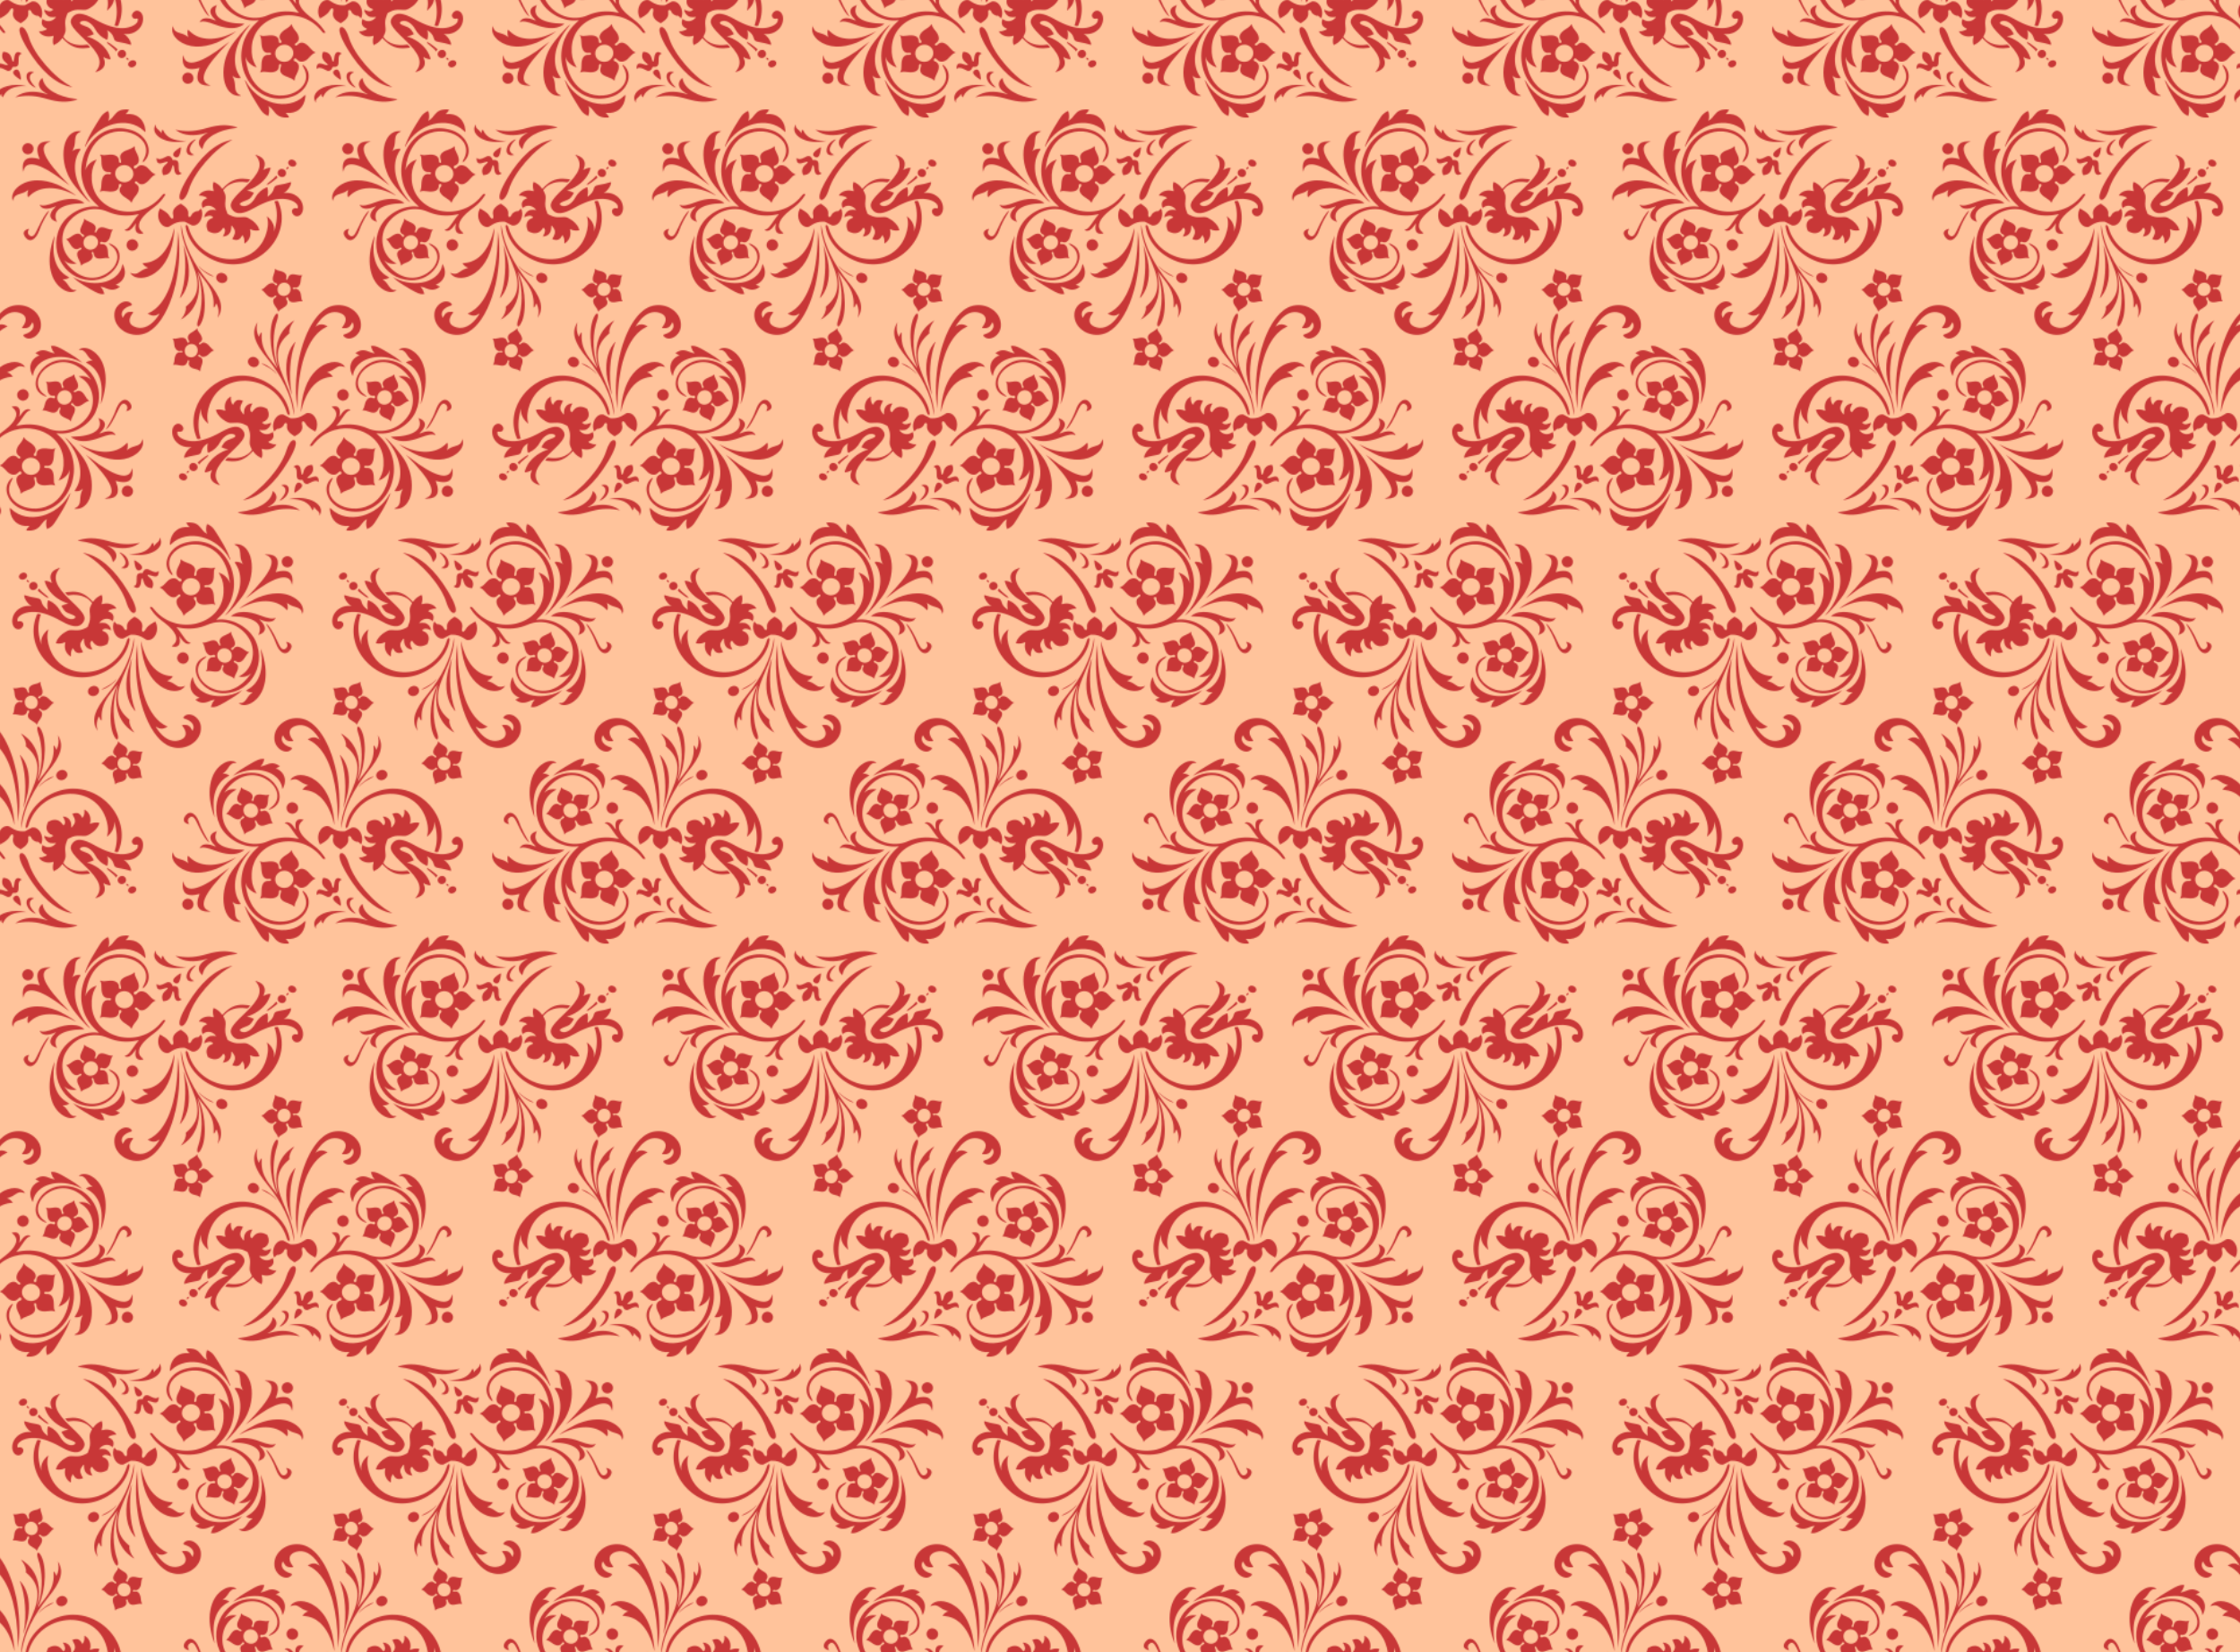 <?xml version="1.0" encoding="UTF-8" standalone="no"?>
<svg id="svg2" xmlns:rdf="http://www.w3.org/1999/02/22-rdf-syntax-ns#" xmlns="http://www.w3.org/2000/svg" height="400.76mm" width="543.28mm" version="1.1" xmlns:cc="http://creativecommons.org/ns#" xmlns:dc="http://purl.org/dc/elements/1.1/" viewBox="0 0 1925 1420">
<defs id="defs4">
<pattern id="pattern5565" width="275" patternUnits="userSpaceOnUse" patternTransform="translate(7445.8 -1183.2)" height="710">
<g id="g5552" transform="translate(-7445.8 1183.2)">
<rect id="rect4238" height="710" width="275" y="-1183.2" x="7445.8" fill="#ffc39b"/>
<path id="path4147" fill="#c83737" d="m7451.2-1183.2c-2.27 0.292-4.167 1.811-5.405 3.935v11.911l1.703-0.957c3.509-1.972 5.41-3.619 6.54-5.664 1.831-3.314 3.942-2.568 3.055 1.079-0.879 3.618 1.052 6.792 5.568 9.15l0.967 0.505 1.249-0.804c3.919-2.524 5.584-5.145 5.194-8.177-0.394-3.058 1.731-3.412 2.905-0.485 0.653 1.629 4.099 3.576 5.258 2.971 0.23-0.12 1.541 0.911 2.177 1.712 0.648 0.816 0.818 0.678 1.309-1.059 1.619-5.731-2.183-12.76-6.969-12.885l-1.31-0.034-3.125 1.629-3.125 1.629-1.555 0.065c-3.317 0.139-7.037-0.965-9.84-2.919-1.511-1.054-2.242-1.468-3.032-1.603h-1.564zm12.774 0c0 0.34 0.01 0.674 0.025 0.998 0.026 0.493 0.063 0.84 0.082 0.771 0.013-0.045 0.165-1.007 0.287-1.769h-0.394zm3.887 0c-0.271 2.345 1.195 2.204 2.138 0h-2.138zm18.014 0c-0.525 3.442 1.113 6.288 4.522 7.526 1.27 0.461 1.256 0.441 0.716 1.083-1.102 1.313-3.151 1.421-5.806 0.305l-1.531-0.644 0.166 0.891c0.457 2.461 2.673 4.826 5.038 5.378 1.051 0.245 4.071 0.266 4.522 0.031 0.729-0.38 0.472 0.272-0.47 1.194-2.857 2.796-6.731 3.208-9.82 1.042l-0.899-0.63-0.403 1.528c-0.822 3.113 0.541 5.503 3.81 6.678 1.764 0.634-2.791 2.629-5.722 2.506l-0.78-0.033 0.243 0.457c1.618 3.044 6.473 4.758 10.696 3.777 0.747-0.173 1.486-0.342 1.643-0.374 0.185-0.038 0.131 0.515-0.153 1.563-0.505 1.861-0.507 4.6 0 5.698l0.344 0.751 1.737-0.927c1.933-1.032 3.275-2.155 4.689-3.924l0.936-1.173 0.469 0.5c6.526 6.949 12.285 9.144 20.946 7.984 2.856-0.383 2.816-0.337 1.524-1.692-1.275-1.336-1.079-1.267-2.842-1.007-7.533 1.109-14.509-1.057-18.443-5.725-0.824-0.977-0.878-1.091-0.697-1.462 0.108-0.221 0.538-1.105 0.956-1.964 0.943-1.935 1.11-3.418 0.748-6.628-0.457-4.055-0.145-6.427 1.317-10.007l0.637-1.558 1.764-0.896c3.291-1.671 5.449-2.091 9.508-1.849 4.318 0.257 4.671 0.199 7.294-1.205 3.314-1.773 6.161-4.507 7.585-7.193h-21.723c-1.265 1.622-1.34 1.627-1.364 0h-21.154zm52.485 0c0.368 2.838 0.251 5.465-0.36 7.856l-0.337 1.318 0.944-0.809c2.791-2.394 4.591-5.373 5.133-8.365h-5.38zm6.584 0c1.721 7.134 1.676 13.988-0.141 20.056l-0.589 1.967 1.355 0.25c1.688 0.312 1.55 0.407 2.359-1.633 2.758-6.954 3.107-14.026 1.619-20.639h-4.603zm71.45 0c4.072 8.348 6.629 12.318 8.809 13.778 0.655 0.439 0.495 0.098-1.343-2.86-1.999-3.216-4.223-7.543-5.655-10.918h-1.81zm18.644 0c5.671 11.204 19.927 18.993 32.298 17.446 0.578-0.072 1.038-0.092 1.023-0.044s-0.99 0.952-2.166 2.009c-29.09 26.147-5.426 75.43 30.55 63.623 13.154-4.317 18.856-19.018 10.339-26.657-1.633-1.464-1.658-0.734-0.076 2.241 9.381 17.644-18.207 31.496-36.511 18.332-7.313-5.259-11.951-14.09-13.47-25.644-0.149-1.137-0.229-2.194-0.177-2.349 0.065-0.194 0.111-0.146 0.147 0.155 0.352 2.921 4.152 6.905 7.856 8.237l1.53 0.551-1.274-2.224c-2.373-4.14-3.311-8.822-2.991-14.931 1.455-27.78 39.309-37.424 58.677-15.692v-3.487c-1.428-1.557-2.988-2.996-4.541-4.166-3.668-2.763-5.576-4.292-7.081-5.678-4.782-4.404-6.934-8.398-6.405-11.722h-3.077c0.039 0.573 0.117 1.185 0.235 1.837 0.307 1.697 0.457 1.802-1.635-1.152-0.17-0.24-0.34-0.466-0.509-0.684h-3.418c0.863 0.958 1.817 2.251 2.973 3.991 1.771 2.668 4.235 5.896 5.029 6.59 0.571 0.499 0.519 0.5-1.922 0.022-8.64-1.692-16.869-0.862-24.462 2.469-13.122 5.756-28.786 0.39-36.081-12.36-0.135-0.235-0.263-0.473-0.388-0.711h-4.475zm17.987 0c0.25 0.645 0.555 1.34 0.932 2.102 1.415 2.865 1.647 3.46 1.664 4.275l0.02 0.947 0.507-0.617c0.59-0.717 2.271-1.657 4.993-2.793 2.369-0.989 3.845-2.371 4.302-3.915h-12.418zm67.769 3.935c-1.762 3.021-2.196 7.256-0.496 10.891l0.481 1.028 0.015-0.01v-11.911zm-88.582 0.377-1.208 0.462c-5.674 2.174-5.952 6.581-0.738 11.691 1.535 1.504 1.521 1.57-0.181 0.831-5.201-2.261-9.802-2.166-11.769 0.243-0.946 1.159-1.218 2.005-0.471 1.465 1.756-1.269 5.899-0.579 13.091 2.181 8.294 3.183 15.548 3.801 20.674 1.762 1.449-0.576 3.221-1.587 3.961-2.26 0.317-0.289 0.092-0.34-1.613-0.368-17.176-0.282-26.014-6.291-22.161-15.067l0.413-0.941zm-68.764 4.848c-1.362 0.03-2.731 0.778-3.755 2.406-1.578 2.51 0.642 5.32 3.498 4.428 0.808-0.252 0.976-0.117 1.101 0.885 0.44 3.542-5.598 7.005-12.673 7.268-6.926 0.257-14.871-2.23-24.611-7.704-10.037-5.641-15.471-6.139-18.901-1.733-3.444 4.424-1.549 8.008 9.94 18.8 13.524 12.703 16.3 19.99 10.455 27.448l-0.857 1.094 1.103-0.344c6.27-1.956 8.514-6.063 6.288-11.506-0.577-1.411-0.585-1.484-0.121-1.103 1.154 0.946 4.717 2.031 5.75 1.751 0.374-0.101-0.174-1.893-1.369-4.47-2.912-6.283-9.486-11.843-17.284-14.62-1.792-0.638-1.86-0.712-0.698-0.752 1.271-0.044 2.502-0.401 3.939-1.144l1.244-0.643-0.952-1.538c-1.94-3.133-2.993-3.981-6.448-5.188-4.747-1.658-5.792-2.904-3.458-4.121 3.466-1.807 9.067 1.312 11.903 6.63 2.092 3.922 5.497 7.132 9.306 8.774l1.053 0.454 0.24-0.663c0.604-1.667 0.606-5.247 0.01-7.284-0.087-0.293 0.221-0.154 1.129 0.512 2.244 1.645 3.608 3.494 4.183 5.67 0.625 2.367 1.396 3.047 4.008 3.535 5.432 1.016 6.65 1.292 8.658 1.958 1.218 0.405 2.231 0.682 2.251 0.618 0.658-2.101-2.946-7.715-5.897-9.188l-0.57-0.284 0.632 0.085c8.686 1.162 16.449-5.287 16.208-13.465-0.12-4.061-2.699-6.623-5.3-6.566zm132.94 11.425c-0.055 0-0.166 0.174-0.409 0.564-0.82 1.315-1.955 2.285-4.446 3.799-5.363 3.261-6.9 6.842-4.239 9.878 1.046 1.194 0.045 2.545-1.384 1.866-0.596-0.283-0.601-0.294-0.559-1.16 0.199-4.071-3.555-5.909-10.045-4.917-2.768 0.423-3.991 0.397-5.533-0.118-0.922-0.308-0.956-0.304-0.608 0.081 0.767 0.849 1.159 2.712 1.275 6.06 0.218 6.306 2.526 9.416 6.479 8.731 1.038-0.18 1.396-0.097 1.65 0.382 0.521 0.98-0.29 1.529-2.072 1.402-3.869-0.275-6.049 2.909-6.003 8.766 0.024 3.118-0.097 4.012-0.727 5.358l-0.467 0.998 1.171-0.316c1.534-0.413 2.793-0.415 5.476-0.01 5.985 0.913 9.889-1.315 9.507-5.424-0.05-0.531 0.069-0.809 0.485-1.135 1.371-1.076 1.824 0.044 1.03 2.55-1.258 3.976 0.515 6.341 6.239 8.32 2.689 0.93 4.182 1.739 5.466 2.963 0.269 0.256 0.324 0.142 0.395-0.826 0.116-1.583 0.525-2.753 1.786-5.107 2.829-5.28 2.245-9.158-1.59-10.551-1.093-0.397-1.377-1.222-0.74-2.155 0.445-0.651 1.828-0.365 2.53 0.524 1.704 2.157 4.445 2.515 7.287 0.952 1.258-0.692 1.735-1.127 4.43-4.033 1.101-1.187 1.618-1.592 2.867-2.245l1.524-0.796-0.706-0.236c-1.234-0.413-2.604-1.562-4.318-3.621-3.952-4.748-7.693-5.797-10.451-2.927-0.976 1.015-1.685 1.236-2.237 0.697-0.551-0.539-0.275-1.329 0.653-1.865 3.561-2.058 3.279-6.398-0.711-10.919-1.408-1.596-2.862-4.193-2.937-5.245-0.013-0.187-0.023-0.29-0.066-0.29zm-35.58 0.659c-0.03 0-0.092 0.028-0.189 0.073-2.718 1.253-13.426 13.63-16.853 19.48-10.664 18.205-6.337 41.875 7.602 41.582 1.794-0.038 1.929-0.116 0.965-0.559-3.124-1.436-4.335-3.439-4.521-7.475-0.15-3.259-0.602-5.427-1.61-7.73l-0.751-1.716 0.683 0.664c0.957 0.931 3.153 1.658 4.972 1.647 1.857-0.011 1.837 0.085 0.431-2.121-7.463-11.701-3.831-28.997 9.168-43.664 0.116-0.131 0.155-0.187 0.105-0.181zm-215.01 0.322v3.487c0.368 0.413 0.73 0.836 1.085 1.272 1.575 1.937 1.584 1.945 2.441 1.998 1.382 0.086 1.393-0.02 0.201-1.922-1.021-1.629-2.309-3.29-3.726-4.835zm148.63 0.732-0.315 0.936c-1.255 3.732 0.878 8.407 5.36 11.75 8.293 6.185 19.745 6.726 32.797 1.55 2.501-0.992 10.423-5.328 13.133-7.189 3.745-2.572 3.979-2.83 1.347-1.489-14.924 7.602-29.201 7.303-37.643-0.788-0.673-0.645-1.335-1.273-1.469-1.395-0.83-0.753-1.008 3.998-0.206 5.522l0.404 0.769-1.197-0.824c-1.856-1.278-3.78-2.126-6.269-2.762-3.433-0.877-5.09-2.325-5.691-4.974l-0.251-1.106zm-130.01 0.932c-0.298 0-0.588 0.07-0.869 0.217-2.586 1.348-0.462 8.076 5.861 18.567 11.129 18.465 23.971 29.85 36.686 32.523 1.018 0.214 1.875 0.378 1.905 0.364 0.03-0.014-0.519-0.328-1.219-0.698-14.574-7.702-31.58-27.339-36.032-41.608-1.822-5.838-4.248-9.361-6.332-9.366zm178.49 12.573c-0.062-0.037-1.032 0.708-3.387 2.54-20.94 16.297-33.704 19.841-36.038 10.005-0.141-0.594-0.274-1.071-0.294-1.06-0.166 0.087-0.405 3.306-0.345 4.641 0.306 6.786 4.997 8.967 13.973 6.497l0.577-0.159-0.526 1.359c-3.451 8.921-0.638 13.939 7.815 13.942 1.159 0 2.138-0.014 2.178-0.031 0.039-0.018-0.445-0.214-1.077-0.436-10.09-3.551-4.927-15.06 16.357-36.456 0.515-0.517 0.805-0.82 0.768-0.842zm-105.23 0.255 0.14 0.578c0.109 0.45 0.536 0.878 1.93 1.931 2.267 1.712 5.051 4.342 5.51 5.205 0.332 0.624 0.362 0.635 0.523 0.199 0.094-0.255 0.375-0.709 0.624-1.009l0.453-0.545-1.8-1.495c-2.575-2.138-5.365-4.088-6.447-4.504l-0.932-0.359zm152.56 2.313c1.632 0.011 3.324 0.525 4.87 1.678 3.861 2.877 3.703 8.548-0.323 11.551-0.588 0.439-1.115 0.81-1.172 0.826-0.056 0.015-0.577 0.183-1.156 0.373-3.962 1.298-8.612-0.876-9.776-4.572-1.699-5.392 2.661-9.889 7.557-9.855zm-139.34 4.501c-1.755-0.041-3.638 1.19-3.949 3.014-0.383 2.252 1.681 4.29 4.002 3.949 3.191-0.468 4.309-4.275 1.847-6.29-0.546-0.447-1.214-0.658-1.9-0.674zm-102.42 1.665-0.436 1.216c-0.993 2.768-0.034 5.782 2.465 7.744 2.699 2.119 2.578 3.14-0.258 2.182-2.357-0.796-3.583-1.152-4.456-1.174v3.79c1.127 0.107 2.519 0.596 4.082 1.46 1.95 1.08 2.433 1.237 3.548 1.153 1.245-0.094 2.124-0.878 2.897-2.584l0.401-0.887 1.03 0.046c3.154 0.142 4.187-1.216 4.036-5.304-0.126-3.418 0.4-5.088 1.793-5.695l0.923-0.402-0.538-0.371c-3.282-2.265-5.503-0.613-5.948 4.422-0.331 3.745-1.381 3.805-2.182 0.124-0.739-3.392-3.239-5.541-6.619-5.689l-0.738-0.032zm106.06 5.026c-0.103 0.01-0.183 0.047-0.227 0.121-0.231 0.389 0.441 1.422 1.121 1.722 0.814 0.36 1.155-0.02 0.732-0.816-0.296-0.557-1.179-1.067-1.625-1.027zm5.408 2.226c-1.72 0.032-3.584 1.165-3.982 2.973-0.37 1.679 1.106 3.233 2.968 3.125 2.914-0.169 4.933-2.896 3.608-4.872-0.581-0.867-1.562-1.244-2.594-1.226zm160.72 2.713c-0.528 0.01-0.93 0.144-1.397 0.388-0.976 0.509-1.639 2.529-1.351 4.117 0.079 0.436 0.109 0.435 0.519-0.024 0.504-0.563 1.317-0.787 2.354-0.688v-3.79h-0.127zm-260.57 5.245c-0.414 0-0.86 0.129-1.335 0.379-3.022 1.587-1.936 4.05 3.315 7.515 1.91 1.261 1.891 1.274 1.594-1.087-0.569-4.527-1.779-6.82-3.574-6.807zm12.387 1.818c-6.323 0.152-4.62 10.258 3.251 13.482 0.515 0.211 0.959 0.371 0.987 0.357 0.028-0.014-0.504-0.597-1.182-1.294-4.91-5.049-5.518-9.392-1.611-11.521l1.197-0.652-0.86-0.185c-0.652-0.14-1.246-0.199-1.782-0.186zm134.86 0.838c-1.86-0.022-3.736 0.961-4.531 2.893-1.326 3.224 1.063 6.75 4.522 6.673 3.79-0.084 5.929-3.761 4.143-7.121-0.864-1.624-2.493-2.426-4.134-2.446zm-125.23 4.71c-0.167 0-0.409 0.245-0.832 0.681-3.985 4.107-2.211 9.028 4.54 12.59 0.741 0.391 1.361 0.736 1.377 0.767 0.016 0.031-0.939-0.224-2.123-0.566-10.1-2.919-18.55-2.196-24.87 2.128l-1.205 0.825 2.477-0.42c8.419-1.427 15.231-0.882 25.135 2.011 9.253 2.703 16.438 3.012 23.667 1.016 2.59-0.715 2.662-0.873 0.517-1.127-15.174-1.795-26.348-8.382-28.174-16.608-0.2-0.902-0.293-1.299-0.509-1.297zm174.21 1.61c-0.12 0.028 0 0.601 0.385 1.638 1.847 4.927 4.107 9.474 7.273 14.634 0.953 1.553 2.603 4.263 3.668 6.023 1.839 3.041 3.326 5.069 4.427 6.038 1.096 0.965 2.395 1.838 3.283 2.206l0.936 0.388 0.233-0.659c0.723-2.038 0.76-5.725 0.071-7.04-0.492-0.939-0.098-0.875 1.319 0.215 1.254 0.964 1.805 1.568 3.846 4.207 2.61 3.375 5.661 4.735 10.403 4.638 0.86-0.017 1.668-0.083 1.796-0.146 0.491-0.24-1.008-2.445-2.502-3.68-0.317-0.262-0.282-0.275 0.515-0.192 8.79 0.908 15.218-4.411 16.196-13.404 0.277-2.544 0.342-2.492-1.233-0.991-13.773 13.135-39.498 6.481-49.926-12.915-0.362-0.674-0.599-0.982-0.692-0.96zm-196.42 4.256c-5.523 0.011-10.59 1.426-14.105 3.688v5.453c0.118-0.138 0.229-0.274 0.323-0.399l0.946-1.26 0.011 0.83c0.011 0.827 0.399 1.795 0.892 2.222 0.215 0.187 0.327 0.074 0.649-0.655 2.637-5.957 9.272-9.157 18.273-8.815l1.645 0.062-1.074-0.254c-2.545-0.602-5.098-0.876-7.56-0.872zm260.9 3.688c-4.034 2.596-6.022 6.308-4.297 10.297 0.573 1.325 0.776 1.428 0.678 0.345-0.116-1.286 0.493-2.438 1.817-3.438 0.531-0.401 1.266-1.122 1.801-1.751v-5.453zm-167 17.353c-4.252 0.082-7.087 1.475-9.534 4.639-2.041 2.638-2.593 3.242-3.846 4.207-1.417 1.09-1.811 1.154-1.319 0.215 0.689-1.315 0.651-5.002-0.071-7.04l-0.233-0.659-0.936 0.388c-0.888 0.368-2.187 1.241-3.283 2.206-1.101 0.969-2.587 2.997-4.427 6.038-1.065 1.76-2.716 4.471-3.668 6.024-3.166 5.16-5.426 9.706-7.273 14.634-0.691 1.844-0.521 2.219 0.307 0.678 10.428-19.395 36.153-26.05 49.926-12.915 1.574 1.502 1.51 1.554 1.233-0.991-0.978-8.992-7.405-14.312-16.196-13.404-0.797 0.082-0.832 0.069-0.515-0.192 1.494-1.234 2.993-3.439 2.502-3.68-0.128-0.063-0.936-0.128-1.796-0.146-0.296-0.01-0.586-0.01-0.87 0zm25.834 12.965c-0.1-0.022-0.306 0.337-0.628 1.083-3.898 9.015 11.153 16.617 25.962 13.113l1.074-0.254-1.645 0.062c-9.001 0.342-15.636-2.858-18.273-8.814-0.323-0.729-0.434-0.842-0.649-0.655-0.492 0.427-0.881 1.395-0.892 2.222l-0.011 0.83-0.946-1.26c-0.52-0.693-1.476-1.661-2.124-2.15-1.325-1.001-1.933-2.152-1.817-3.438 0.043-0.474 0.028-0.721-0.05-0.738zm58.506 0.613c-4.272 0.021-8.822 0.784-14.027 2.305-9.904 2.894-16.716 3.439-25.135 2.011l-2.477-0.42 1.205 0.825c6.319 4.324 14.77 5.047 24.87 2.128 1.184-0.342 2.139-0.597 2.123-0.566-0.016 0.031-0.636 0.376-1.377 0.767-6.751 3.562-8.525 8.483-4.54 12.59 0.966 0.996 0.984 0.987 1.34-0.616 1.826-8.226 13-14.813 28.174-16.608 2.145-0.254 2.073-0.411-0.517-1.126-3.163-0.873-6.317-1.306-9.64-1.289zm-89.425 2.604c-29.701-0.24-46.148 41.927-20.012 65.418 1.176 1.057 2.151 1.961 2.166 2.009 0.015 0.048-0.446 0.028-1.023-0.044-12.781-1.599-27.575 6.768-32.834 18.57-9.886 22.185 6.844 46.787 30.298 44.555 18.116-1.725 28.792-23.347 15.029-30.439-3.301-1.701-4.133-1.281-1.309 0.661 9.26 6.367 6.776 18.593-5.079 24.991-11.354 6.129-24.027 2.31-33.451-10.081-1.646-2.164-1.845-2.663-0.568-1.419 1.886 1.836 5.876 2.836 8.777 2.199l0.882-0.194-1.603-0.88c-10.156-5.576-13.76-20.426-7.58-31.228 7.295-12.75 22.958-18.116 36.081-12.36 7.593 3.331 15.822 4.161 24.462 2.469 2.441-0.478 2.493-0.477 1.922 0.021-0.794 0.694-3.258 3.922-5.029 6.59-2.659 4.004-4.258 5.647-6.104 6.267-1.097 0.369-1.031 0.629 0.232 0.913 2.401 0.54 4.578-0.696 6.827-3.873 2.091-2.955 1.942-2.85 1.635-1.152-0.978 5.4 0.77 8.113 4.924 7.641 2.051-0.233 2.101-0.297 0.929-1.196-5.07-3.889-3.875-9.636 3.394-16.331 1.504-1.385 3.412-2.915 7.081-5.678 3.095-2.331 6.217-5.731 8.267-9.001 1.192-1.902 1.181-2.008-0.201-1.922-0.857 0.053-0.866 0.061-2.441 1.998-19 23.365-58.278 13.888-59.761-14.42-0.32-6.109 0.618-10.791 2.991-14.931l1.274-2.224-1.53 0.551c-3.704 1.333-7.503 5.317-7.856 8.237-0.036 0.301-0.082 0.349-0.147 0.155-0.052-0.155 0.027-1.212 0.177-2.349 1.519-11.554 6.157-20.385 13.47-25.644 18.304-13.164 45.893 0.687 36.511 18.332-1.582 2.975-1.557 3.705 0.076 2.241 8.517-7.638 2.815-22.34-10.339-26.657-3.654-1.199-7.181-1.768-10.538-1.795zm-34.84 2.451c-13.939-0.293-18.266 23.377-7.602 41.582 3.427 5.849 14.135 18.227 16.853 19.48 0.257 0.118 0.27 0.102 0.083-0.108-12.999-14.667-16.63-31.963-9.168-43.664 1.407-2.206 1.427-2.109-0.431-2.121-1.819-0.011-4.015 0.716-4.972 1.647l-0.683 0.665 0.751-1.716c1.009-2.303 1.46-4.471 1.61-7.73 0.186-4.035 1.398-6.039 4.521-7.475 0.964-0.443 0.829-0.522-0.965-0.56zm100.35 6.975c-0.028-0.014-0.472 0.146-0.987 0.357-8.537 3.497-9.818 15.092-1.469 13.296l0.86-0.185-1.197-0.652c-3.907-2.129-3.299-6.472 1.611-11.521 0.678-0.697 1.21-1.28 1.182-1.294zm31.28 0.503c-0.03-0.013-0.887 0.15-1.905 0.364-12.715 2.673-25.558 14.058-36.686 32.523-6.323 10.492-8.446 17.219-5.861 18.567 2.247 1.171 5.119-2.478 7.201-9.149 4.452-14.268 21.458-33.906 36.032-41.607 0.7-0.37 1.249-0.684 1.219-0.698zm-158.31 1.333c-8.454 0-11.266 5.021-7.815 13.942l0.526 1.359-0.577-0.159c-8.976-2.47-13.667-0.289-13.973 6.497-0.06 1.335 0.179 4.554 0.345 4.641 0.021 0.011 0.153-0.466 0.294-1.06 2.334-9.835 15.098-6.292 36.038 10.005 3.767 2.932 3.992 3.078 2.619 1.698-21.284-21.396-26.447-32.905-16.357-36.456 0.631-0.222 1.116-0.418 1.077-0.436-0.039-0.017-1.019-0.032-2.178-0.031zm-17.356 1.599c-3.459-0.077-5.848 3.449-4.522 6.673 1.495 3.637 6.823 3.912 8.665 0.447 1.786-3.36-0.353-7.037-4.143-7.121zm91.536 2.622c-0.049-0.01-0.112 0.037-0.196 0.117-1.284 1.224-2.776 2.033-5.466 2.963-5.724 1.979-7.497 4.344-6.239 8.32 0.793 2.507 0.341 3.626-1.03 2.55-0.416-0.326-0.534-0.604-0.485-1.135 0.383-4.109-3.522-6.337-9.507-5.424-2.683 0.409-3.942 0.408-5.476-0.01l-1.171-0.316 0.467 0.998c0.63 1.346 0.751 2.24 0.727 5.358-0.046 5.857 2.135 9.04 6.003 8.766 1.782-0.127 2.593 0.422 2.072 1.402-0.255 0.479-0.612 0.562-1.65 0.382-3.953-0.685-6.261 2.425-6.479 8.731-0.116 3.348-0.507 5.211-1.275 6.06-0.348 0.385-0.314 0.389 0.608 0.081 1.541-0.515 2.764-0.541 5.533-0.118 6.49 0.992 10.244-0.846 10.045-4.917-0.042-0.865-0.037-0.877 0.559-1.16 1.429-0.678 2.431 0.672 1.384 1.866-2.661 3.037-1.124 6.618 4.239 9.878 2.491 1.514 3.626 2.485 4.446 3.799 0.432 0.693 0.445 0.701 0.475 0.274 0.074-1.052 1.528-3.649 2.937-5.245 3.99-4.521 4.272-8.862 0.711-10.92-0.928-0.536-1.204-1.326-0.653-1.865 0.552-0.539 1.261-0.319 2.237 0.697 2.757 2.87 6.498 1.822 10.451-2.927 1.714-2.059 3.083-3.208 4.318-3.621l0.706-0.236-1.524-0.796c-1.249-0.653-1.766-1.057-2.867-2.245-2.694-2.906-3.172-3.341-4.43-4.033-2.842-1.563-5.583-1.205-7.287 0.952-0.702 0.889-2.085 1.175-2.53 0.524-0.637-0.933-0.353-1.758 0.74-2.155 3.835-1.393 4.42-5.271 1.59-10.551-1.261-2.354-1.671-3.524-1.786-5.107-0.048-0.665-0.09-0.927-0.198-0.943zm39.746 0.862c-0.235-0.021-0.702 0.293-1.537 0.844-5.251 3.466-6.337 5.928-3.315 7.515 2.538 1.333 4.209-0.856 4.909-6.428 0.167-1.328 0.245-1.905-0.057-1.932zm64.032 6.433 0.857 1.094c5.845 7.458 3.069 14.745-10.455 27.448-11.489 10.792-13.384 14.376-9.94 18.8 3.43 4.406 8.864 3.908 18.901-1.733 9.741-5.474 17.685-7.961 24.611-7.704 7.076 0.263 13.114 3.725 12.673 7.268-0.124 1.002-0.293 1.137-1.101 0.885-2.856-0.892-5.076 1.919-3.498 4.428 2.979 4.736 8.872 2.029 9.055-4.16 0.241-8.178-7.522-14.627-16.208-13.465l-0.632 0.085 0.57-0.284c2.951-1.472 6.555-7.087 5.897-9.188-0.02-0.064-1.033 0.214-2.251 0.618-2.008 0.667-3.226 0.942-8.658 1.958-2.612 0.488-3.383 1.168-4.008 3.535-0.575 2.177-1.939 4.025-4.183 5.67-0.908 0.665-1.215 0.805-1.129 0.512 0.601-2.037 0.598-5.616-0.01-7.284l-0.24-0.663-1.053 0.454c-3.809 1.641-7.214 4.852-9.306 8.774-2.836 5.317-8.437 8.437-11.903 6.63-2.334-1.217-1.289-2.463 3.458-4.121 3.454-1.207 4.508-2.055 6.448-5.188l0.952-1.538-1.244-0.643c-1.437-0.743-2.667-1.1-3.939-1.143-1.163-0.04-1.094-0.114 0.698-0.752 7.798-2.777 14.372-8.337 17.284-14.62 1.195-2.578 1.743-4.369 1.369-4.47-1.034-0.28-4.596 0.805-5.75 1.751-0.465 0.381-0.457 0.308 0.121-1.103 2.226-5.443-0.018-9.55-6.288-11.506l-1.103-0.344zm-74.612 1.125c-0.866-0.011-1.449 0.227-3.156 1.172-3 1.661-5.385 1.947-6.436 0.772-0.41-0.458-0.44-0.46-0.519-0.024-0.288 1.588 0.375 3.608 1.351 4.117 1.245 0.649 2.027 0.546 5.979-0.79 2.836-0.958 2.957 0.063 0.258 2.182-2.499 1.962-3.458 4.976-2.465 7.744l0.436 1.216 0.738-0.032c3.38-0.148 5.88-2.297 6.619-5.689 0.802-3.681 1.851-3.622 2.182 0.123 0.445 5.036 2.665 6.687 5.948 4.422l0.538-0.371-0.923-0.402c-1.394-0.606-1.92-2.277-1.793-5.695 0.151-4.088-0.882-5.446-4.036-5.304l-1.03 0.046-0.401-0.887c-0.772-1.706-1.652-2.491-2.897-2.584-0.139-0.01-0.269-0.017-0.393-0.019zm105.56 3.041c-1.695 0.088-2.971 1.552-2.624 3.126 0.637 2.892 5.027 4.058 6.576 1.747 1.325-1.976-0.694-4.703-3.608-4.872-0.116-0.01-0.231-0.01-0.344 0zm-143.4 4.712c0.764 0.012 1.531 0.134 2.273 0.377 0.579 0.19 1.099 0.358 1.156 0.373 0.056 0.015 0.584 0.387 1.172 0.826 4.026 3.003 4.185 8.674 0.323 11.551-6.186 4.609-14.692-0.988-12.427-8.178 0.946-3.002 4.194-5.001 7.503-4.949zm140.77 1.633c-0.14 0-0.314 0.046-0.518 0.136-0.68 0.3-1.352 1.333-1.121 1.722 0.234 0.393 1.487-0.22 1.852-0.906 0.318-0.597 0.205-0.96-0.214-0.952zm-5.433 1.671c-2.138-0.048-3.93 1.874-3.571 3.985 0.432 2.537 3.908 3.928 5.849 2.34 2.463-2.014 1.345-5.822-1.847-6.29-0.145-0.021-0.289-0.033-0.432-0.036zm-4.932 5.603c-0.069 0.026-0.16 0.185-0.326 0.497-0.459 0.863-3.243 3.492-5.51 5.205-1.394 1.053-1.821 1.48-1.93 1.931l-0.14 0.578 0.932-0.359c1.082-0.417 3.872-2.366 6.447-4.504l1.8-1.495-0.453-0.545c-0.249-0.3-0.53-0.754-0.624-1.009-0.081-0.218-0.128-0.325-0.198-0.298zm-28.688 2.788c-6.618-0.065-11.579 2.413-17.085 8.277l-0.469 0.499-0.936-1.173c-1.413-1.769-2.756-2.893-4.689-3.924l-1.737-0.927-0.344 0.751c-0.502 1.098-0.5 3.837 0 5.698 0.284 1.048 0.338 1.601 0.153 1.563-0.157-0.032-0.897-0.2-1.643-0.374-4.223-0.981-9.078 0.733-10.696 3.777l-0.243 0.457 0.78-0.033c2.931-0.122 7.486 1.873 5.722 2.506-3.269 1.175-4.632 3.564-3.81 6.678l0.403 1.528 0.899-0.63c3.089-2.166 6.963-1.754 9.82 1.042 0.942 0.922 1.198 1.574 0.47 1.194-0.451-0.235-3.472-0.214-4.522 0.031-2.366 0.552-4.581 2.917-5.038 5.378l-0.166 0.891 1.531-0.644c2.655-1.116 4.704-1.009 5.806 0.305 0.54 0.643 0.553 0.622-0.716 1.083-4.161 1.511-5.686 5.417-3.856 9.88l0.495 1.206 1.538 0.76c4.293 2.123 8.371 1.11 10.889-2.704 0.746-1.13 0.887-1.172 1.528-0.451 1.034 1.163 0.891 3.129-0.409 5.582l-0.802 1.514 1.197-0.176c3.828-0.563 5.988-3.34 6.046-7.775 0.027-2.067 0-2.066 1.596-0.019 1.983 2.545 2.1 4.794 0.413 7.967l-1.147 2.158 0.863 0.311c3.232 1.162 5.587 0.3 7.166-2.623 0.709-1.313 0.654-1.309 1.359-0.086 0.754 1.308 1.101 2.832 1.052 4.623-0.051 1.857-0.168 1.808 1.455 0.605 2.955-2.191 4.366-6.33 3.479-10.199-0.297-1.295-0.344-1.261 1.022-0.733 1.921 0.742 4.451 1.002 6.126 0.63l0.799-0.178-0.495-1.423c-1.073-3.084-4.313-6.464-8.181-8.534-2.623-1.403-2.976-1.462-7.294-1.205-4.059 0.242-6.218-0.178-9.508-1.849l-1.764-0.896-0.637-1.558c-1.462-3.58-1.774-5.951-1.317-10.007 0.362-3.21 0.195-4.693-0.748-6.628-0.418-0.859-0.848-1.742-0.956-1.964-0.18-0.371-0.126-0.485 0.697-1.462 3.934-4.668 10.91-6.834 18.443-5.725 1.763 0.26 1.567 0.329 2.842-1.007 1.292-1.355 1.333-1.31-1.524-1.692-1.353-0.181-2.636-0.281-3.861-0.293zm-176.78 1.427c-5.955 0.089-11.252 1.782-15.657 5.068-4.482 3.343-6.615 8.018-5.36 11.75l0.315 0.936 0.251-1.106c0.601-2.649 2.258-4.097 5.691-4.974 2.489-0.636 4.413-1.484 6.269-2.762l1.197-0.824-0.404 0.768c-0.801 1.525-0.625 6.276 0.205 5.522 0.134-0.122 0.795-0.75 1.469-1.395 8.442-8.092 22.719-8.391 37.643-0.788 2.632 1.341 2.399 1.082-1.347-1.489-2.71-1.861-10.631-6.197-13.133-7.189-6.118-2.426-11.885-3.597-17.14-3.518zm29.878 15.927c-4.106-0.037-8.883 0.951-14.067 2.94-7.192 2.76-11.336 3.45-13.091 2.181-0.747-0.54-0.475 0.306 0.471 1.465 1.967 2.409 6.567 2.504 11.769 0.243 1.702-0.74 1.716-0.674 0.181 0.831-5.215 5.11-4.936 9.518 0.738 11.691l1.208 0.462-0.413-0.94c-3.852-8.776 4.985-14.784 22.161-15.067 1.705-0.028 1.93-0.08 1.613-0.368-0.74-0.673-2.512-1.685-3.961-2.261-1.922-0.764-4.144-1.155-6.607-1.177zm176.7 1.684c-0.256 0-0.605 0.073-1.132 0.17l-1.355 0.25 0.589 1.967c1.938 6.473 1.86 13.843-0.228 21.491-0.776 2.842-0.854 2.992-0.703 1.353 0.356-3.863-1.603-8.013-5.266-11.154l-0.944-0.81 0.337 1.318c1.121 4.389 0.591 9.56-1.578 15.401-11.167 30.08-56.372 25.455-66.138-6.767-0.925-3.053-2.885-3.42-2.381-0.446 2.324 13.713 14.293 25.874 29.82 30.298 31.256 8.906 61.729-22.214 50.205-51.27-0.556-1.403-0.665-1.796-1.227-1.803zm-83.073 2.483-0.967 0.505c-4.516 2.358-6.448 5.532-5.568 9.15 0.887 3.647-1.224 4.393-3.055 1.079-1.13-2.045-3.031-3.692-6.54-5.664l-1.717-0.965-0.481 1.028c-3.023 6.461 0.701 14.818 6.631 14.881 1.227 0.013 1.855-0.256 3.866-1.659 2.804-1.955 6.524-3.058 9.84-2.919l1.555 0.065 3.125 1.629 3.125 1.629 1.31-0.034c4.787-0.125 8.588-7.154 6.969-12.885-0.491-1.737-0.661-1.875-1.309-1.059-0.636 0.801-1.948 1.832-2.177 1.712-1.16-0.605-4.605 1.342-5.258 2.971-1.174 2.927-3.298 2.573-2.905-0.485 0.39-3.032-1.275-5.653-5.194-8.177l-1.249-0.804zm-113.1 6.027c-0.048-0.016-0.161 0.044-0.325 0.154-2.472 1.656-5.427 6.532-10.53 17.373-1.821 3.87-3.471 5.143-5.378 4.148-1.983-1.034-2.591-3.123-1.503-5.169l0.537-1.01-1.14 0.325c-3.815 1.087-4.575 3.803-1.994 7.119 3.831 4.921 9.087 2.068 12.046-6.539 1.183-3.441 4.085-9.311 6.619-13.388 1.379-2.218 1.813-2.964 1.668-3.014zm30.114 6.607-0.02 0.947c-0.017 0.816-0.249 1.41-1.664 4.275-2.451 4.961-2.222 7.33 0.837 8.656 1.218 0.528 1.19 1.886-0.042 2.002-0.57 0.054-0.636 0.005-1.188-0.873-1.699-2.708-4.729-2.568-8.714 0.403-1.373 1.024-2.545 1.716-3.406 2.012l-1.312 0.451 0.466 0.38c1.243 1.013 1.669 1.543 2.727 3.389 2.607 4.552 5.404 5.913 8.186 3.984 0.76-0.527 0.992-0.585 1.431-0.356 0.79 0.412 0.525 1.194-0.551 1.626-3.282 1.319-3.673 4.474-1.109 8.952 0.973 1.699 1.821 4.083 1.6 4.498-0.239 0.45 0.269 0.305 0.664-0.189 0.573-0.716 1.92-1.455 4.165-2.287 4.049-1.5 6.147-4.413 4.893-6.795-0.603-1.145-0.682-1.604-0.358-2.073 0.402-0.582 1.338-0.117 1.451 0.72 0.562 4.162 2.793 5.424 8.039 4.547 2.551-0.426 3.338-0.452 4.621-0.149l0.913 0.215-0.494-0.892c-0.499-0.901-0.677-2.064-0.787-5.122-0.144-4.018-2.124-6.447-5.064-6.212l-1.19 0.095-0.289-0.601c-0.557-1.157 0.661-2.032 1.917-1.377 2.737 1.427 5.821-0.994 6.764-5.313 0.51-2.335 0.973-3.57 1.663-4.433 0.743-0.93 0.815-0.838-0.643-0.833-1.145 0.004-1.85-0.187-5.351-1.448-3.41-1.229-5.847-0.47-7.035 2.19-0.68 1.524-1.113 1.974-1.636 1.701-0.536-0.279-0.555-0.79-0.063-1.714 1.436-2.701-0.058-5.356-3.919-6.967-2.721-1.135-4.403-2.076-4.993-2.793l-0.507-0.617zm83.432 5.549c-0.02 0.027-0.052 0.347-0.074 0.778-0.353 6.742 2.658 17.084 9.492 32.604 7.173 16.288 5.796 27.351-4.482 36.021-1.034 0.872-1.128 1.003-1.02 1.42 0.601 2.321-1.215 6.975-3.931 10.078-1.262 1.441 3.403-1.802 5.61-3.9 8.444-8.027 11.481-19.881 8.552-33.374-0.706-3.252-0.53-3.21 0.561 0.134 3.902 11.956 3.762 26.459-0.373 38.466-1.397 4.057-0.347 6.686 1.614 4.042 6.029-8.129 5.57-29.768-0.94-44.279-1.183-2.637-1.174-2.647 0.41-0.465 0.783 1.078 2.628 3.47 4.1 5.315 6.343 7.948 8.768 14.548 8.299 22.588-0.14 2.4 0.541 2.07 1.817-0.883l0.528-1.22 0.409 0.837c1.495 3.061 1.868 6.648 1.078 10.38l-0.295 1.394 0.978-1.815c4.153-7.71 1.44-16.312-9.214-29.218-12.477-15.113-20.304-31.059-22.672-46.188-0.222-1.419-0.42-2.638-0.439-2.707 0-0.009-0.01-0.011-0.01-0.007zm-5.951 2.842c-0.019-0.011-0.045 0.05-0.079 0.193-4.285 18.299-13.12 28.651-25.418 29.777l-1.935 0.177 0.794 1.076c0.898 1.217 2.714 2.433 3.896 2.609 0.635 0.095 0.514 0.165-1.289 0.755-2.423 0.794-3.583 1.391-5.616 2.893-2.514 1.857-4.22 2.184-6.919 1.328l-1.413-0.448 0.765 0.989c3.86 4.988 13.111 4.534 20.866-1.025 8.996-6.448 14.432-17.872 16.1-33.829 0.242-2.314 0.349-4.44 0.248-4.497zm3.09 2.637c-0.031-0.016-0.098 2.277-0.147 5.097-0.607 34.31-9.678 58.149-24.807 65.189l-1.119 0.52 1.31 0.683c2.87 1.497 5.695 1.373 8.174-0.359 1.137-0.794 1.091-0.587-0.343 1.552-5.499 8.204-12.271 11.79-18.789 9.95-6.533-1.844-7.697-6.391-3.144-12.276 0.738-0.954 0.667-1.015-1.267-1.097-3.195-0.135-4.845 0.753-6.227 3.352-1.07 2.012-1.007 1.98-1.517 0.775-1.579-3.732 1.069-7.389 6.697-9.248 1.92-0.634 2.094-0.927 1.15-1.932-4.618-4.92-13.839 0.456-14.573 8.497-1.243 13.611 15.602 23.002 28.782 16.046 16.926-8.932 29.148-44.816 26.697-78.387-0.2-2.739-0.786-8.315-0.878-8.363zm-74.673 3.5c1.851 0.004 3.688 0.781 4.897 2.448 2.757 3.802 0.163 9.333-4.643 9.897-4.492 0.527-7.813-3.411-6.549-7.767 0.852-2.936 3.588-4.584 6.294-4.579zm-31.396 0.411c-0.026 0.006-0.068 0.087-0.126 0.24-7.668 20.235-4.34 39.174 8.129 46.259 3.841 2.183 7.71 2.449 10.209 0.704 0.976-0.682 0.969-0.719-0.121-0.611-2.489 0.247-4.389-0.953-6.195-3.913-1.151-1.886-2.925-3.873-4.377-4.901l-0.753-0.534 1.059 0.128c1.185 0.144 2.995-0.314 4.14-1.047l0.759-0.486-2.1-1.231c-9.44-5.533-13.229-16.919-10.831-32.551 0.217-1.415 0.285-2.074 0.207-2.057zm66.75 2.98c-4.366 0.109-6.555 5.559-3.248 8.599 3.779 3.473 9.892-0.712 7.984-5.467-0.681-1.696-2.517-3.029-4.307-3.126-0.145-0.008-0.288-0.01-0.429-0.006zm44.078 5.412c-0.038-0.011-0.039 0.116 0.01 0.412 0.031 0.208 0.188 1.127 0.348 2.042 2.361 13.466 1.167 29.906-2.991 41.168-0.751 2.033-0.599 2.021 1.07-0.085 5.674-7.161 7.643-18.588 5.292-30.709-0.659-3.399-3.417-12.734-3.725-12.827zm-52.356 15.958c-0.09-0.003-0.143 0.182-0.194 0.517-2.217 14.607-23.079 20.546-40.707 11.589l-1.756-0.892 1.106 1.01c2.887 2.636 6.065 4.77 13.98 9.389 6.157 3.593 8.437 4.432 11.201 4.119l0.709-0.08-0.457-1.498c-0.591-1.936-1.368-3.281-2.292-3.968-1.599-1.187 1.213-0.766 4.657 0.696 4.059 1.723 7.34 1.452 10.657-0.883l0.807-0.568-0.585-0.345c-0.909-0.537-2.021-0.994-2.588-1.062-0.675-0.082-0.629-0.134 0.694-0.788 6.214-3.073 8.371-8.965 5.672-15.488-0.504-1.218-0.754-1.743-0.903-1.748zm65.228 1.499c-0.039-0.009 0.047 0.157 0.235 0.442 2.381 3.612 10.848 9.236 12.937 8.592 0.042-0.013-1.465-0.832-3.351-1.82-4.321-2.264-6.897-4.154-9.74-7.146-0.041-0.043-0.068-0.066-0.081-0.068zm65.742 2.522c-0.01 0.003-0.015 0.007-0.015 0.017 0.025 1.536-0.203 2.602-1.002 4.683-1.641 4.281-0.996 6.919 1.882 7.689 1.241 0.332 1.421 1.502 0.284 1.851-0.531 0.163-0.594 0.131-1.005-0.507-1.489-2.316-4.985-1.719-7.892 1.349-1.391 1.468-2.26 2.125-3.375 2.552-0.693 0.265-0.864 0.393-0.572 0.429 0.706 0.087 2.287 1.472 3.518 3.083 2.65 3.467 5.922 4.464 7.714 2.351 0.698-0.823 1.644-0.709 1.65 0.199 0 0.374-0.174 0.578-0.882 1.014-2.682 1.651-2.458 4.447 0.686 8.531 0.747 0.971 1.255 1.886 1.45 2.612l0.3 1.117 0.75-0.904c0.52-0.626 1.378-1.252 2.797-2.042 3.782-2.104 4.924-3.826 4.211-6.346-0.138-0.488-0.35-0.938-0.47-1.001-0.723-0.377-0.714-1.954 0.013-2.177 0.707-0.217 1.152 0.157 1.4 1.182 0.692 2.849 3.223 3.732 7.593 2.647 1.94-0.482 3.148-0.578 4.4-0.353 0.36 0.065 0.348-0.041-0.093-0.755-0.499-0.808-0.755-1.983-1.079-4.933-0.371-3.39-3.14-5.805-5.526-4.821-0.682 0.281-1.709-0.375-1.425-0.91 0.275-0.518 0.615-0.601 1.694-0.414 2.903 0.502 4.761-1.766 5.143-6.28 0.148-1.754 0.311-2.467 0.766-3.361 0.571-1.123 0.572-1.133 0.034-0.997-0.909 0.231-2.353 0.123-4.196-0.316-4.829-1.149-6.703-0.317-7.825 3.474-0.237 0.799-0.681 1.025-1.169 0.592-0.318-0.282-0.325-0.541-0.036-1.533 0.792-2.719-1.181-4.921-5.211-5.814-2.249-0.498-2.871-0.734-3.747-1.42-0.378-0.297-0.696-0.495-0.768-0.485zm-46.257 3.456c-1.627 0.018-3.056 0.871-3.834 2.357-1.839 3.509 2.592 7.696 6.511 6.154 4.247-1.671 3.219-7.328-1.524-8.388-0.391-0.087-0.777-0.128-1.152-0.124zm54.226 8.428c2.832 0.026 5.557 2.181 5.45 5.786-0.155 5.244-6.697 7.714-10.03 3.788-1.371-1.616-1.593-4.388-0.514-6.418 1.167-2.194 3.155-3.173 5.093-3.155zm-228.35 19.295c-3.212-0.01-6.502 0.722-9.591 2.353-2.193 1.157-4.306 2.77-6.319 4.769v5.91c4.967-5.77 10.686-8.124 16.222-6.561 6.533 1.844 7.697 6.391 3.144 12.276-0.738 0.954-0.667 1.015 1.267 1.097 3.195 0.135 4.845-0.753 6.227-3.352 1.07-2.012 1.007-1.98 1.517-0.775 1.579 3.732-1.069 7.389-6.697 9.248-1.92 0.634-2.094 0.927-1.15 1.932 4.618 4.92 13.839-0.456 14.573-8.497 0.951-10.421-8.699-18.368-19.19-18.399zm259.09 7.121c-13.527 13.426-22.511 44.397-20.378 73.618 0.2 2.739 0.786 8.315 0.878 8.363 0.031 0.016 0.098-2.277 0.147-5.097 0.53-29.962 7.515-51.937 19.352-61.714v-5.586c-1.008 0.197-1.983 0.62-2.91 1.268-1.137 0.794-1.091 0.587 0.343-1.552 0.829-1.236 1.686-2.365 2.567-3.389v-5.91zm-36.905 0.126c-0.373-0.005-0.853 0.322-1.404 1.065-6.029 8.129-5.57 29.768 0.94 44.279 1.183 2.637 1.174 2.647-0.41 0.465-0.783-1.078-2.628-3.47-4.1-5.315-6.343-7.948-8.768-14.548-8.299-22.588 0.14-2.4-0.541-2.07-1.817 0.883l-0.528 1.22-0.409-0.837c-1.495-3.061-1.868-6.648-1.078-10.38l0.295-1.394-0.978 1.815c-4.153 7.71-1.44 16.312 9.214 29.218 12.477 15.113 20.304 31.06 22.672 46.188 0.222 1.419 0.42 2.638 0.439 2.707 0.019 0.069 0.056-0.278 0.082-0.771 0.353-6.742-2.658-17.084-9.492-32.604-7.173-16.288-5.796-27.351 4.482-36.021 1.034-0.872 1.128-1.003 1.02-1.42-0.601-2.321 1.215-6.975 3.931-10.078 1.262-1.441-3.403 1.802-5.61 3.9-8.443 8.027-11.481 19.881-8.552 33.374 0.706 3.252 0.53 3.21-0.561-0.134-3.902-11.956-3.762-26.459 0.373-38.466 1.004-2.916 0.744-5.094-0.209-5.107zm-236.55 9.332c-0.523-0.015-1.039 0.027-1.548 0.126v5.586c1.718-1.419 3.538-2.582 5.455-3.475l1.12-0.52-1.31-0.683c-1.256-0.655-2.503-0.999-3.716-1.035zm167.84 3.273-0.75 0.904c-0.52 0.626-1.378 1.252-2.797 2.042-3.782 2.104-4.924 3.826-4.211 6.346 0.138 0.488 0.35 0.938 0.47 1.001 0.723 0.377 0.714 1.954-0.013 2.177-0.707 0.217-1.152-0.157-1.4-1.182-0.692-2.849-3.223-3.732-7.593-2.647-1.94 0.482-3.148 0.578-4.4 0.353-0.36-0.065-0.348 0.041 0.093 0.755 0.499 0.808 0.755 1.983 1.079 4.933 0.371 3.39 3.14 5.805 5.526 4.821 0.682-0.281 1.709 0.375 1.425 0.91-0.275 0.518-0.615 0.601-1.694 0.414-2.903-0.502-4.761 1.766-5.143 6.28-0.149 1.754-0.311 2.467-0.766 3.361-0.572 1.123-0.572 1.133-0.034 0.997 0.908-0.231 2.353-0.123 4.196 0.316 4.829 1.149 6.703 0.317 7.825-3.474 0.237-0.799 0.681-1.025 1.168-0.592 0.318 0.282 0.325 0.541 0.036 1.533-0.792 2.719 1.181 4.921 5.211 5.814 2.249 0.498 2.871 0.734 3.747 1.42 0.432 0.339 0.785 0.549 0.784 0.468-0.025-1.536 0.203-2.602 1.001-4.683 1.641-4.281 0.996-6.919-1.882-7.689-1.241-0.332-1.421-1.502-0.284-1.851 0.531-0.163 0.595-0.131 1.005 0.507 1.489 2.316 4.985 1.719 7.892-1.349 1.391-1.468 2.26-2.125 3.375-2.552 0.693-0.265 0.864-0.393 0.572-0.429-0.706-0.087-2.287-1.472-3.518-3.083-2.65-3.467-5.921-4.464-7.713-2.351-0.698 0.823-1.644 0.709-1.65-0.199 0-0.374 0.174-0.578 0.882-1.014 2.682-1.651 2.458-4.447-0.686-8.531-0.747-0.971-1.255-1.886-1.45-2.612l-0.3-1.117zm84.365 11.817c-0.153 0.012-0.608 0.542-1.442 1.595-5.674 7.161-7.643 18.588-5.292 30.709 0.74 3.817 4.125 15.117 3.719 12.416-0.031-0.208-0.188-1.127-0.348-2.042-2.361-13.466-1.167-29.906 2.991-41.168 0.375-1.017 0.525-1.522 0.372-1.51zm-89.196 1.765c1.514-0.015 3.039 0.579 4.184 1.929 1.371 1.616 1.593 4.388 0.514 6.418-2.871 5.4-10.723 3.441-10.543-2.631 0.102-3.441 2.954-5.688 5.845-5.716zm-119.06 1.615c-0.339-0-0.677 0.021-1.022 0.061l-0.709 0.08 0.457 1.498c0.591 1.936 1.368 3.281 2.292 3.968 1.599 1.187-1.214 0.766-4.657-0.696-4.059-1.723-7.34-1.452-10.657 0.883l-0.807 0.568 0.584 0.345c0.909 0.537 2.022 0.994 2.588 1.062 0.675 0.082 0.629 0.134-0.694 0.788-6.214 3.073-8.371 8.965-5.672 15.488 0.807 1.95 0.962 2.124 1.098 1.231 2.217-14.607 23.079-20.546 40.707-11.589l1.756 0.892-1.106-1.01c-2.887-2.636-6.065-4.77-13.979-9.389-5.387-3.144-7.807-4.179-10.179-4.18zm26.815 1.796c-1.501 0.003-2.856 0.38-3.949 1.144-0.976 0.682-0.969 0.719 0.12 0.611 2.489-0.247 4.389 0.953 6.195 3.913 1.151 1.886 2.925 3.873 4.378 4.901l0.753 0.534-1.059-0.128c-1.185-0.144-2.995 0.314-4.14 1.047l-0.759 0.486 2.1 1.231c9.44 5.533 13.228 16.919 10.83 32.551-0.289 1.887-0.314 2.43-0.082 1.817 7.668-20.235 4.34-39.174-8.129-46.259-2.16-1.228-4.33-1.85-6.259-1.848zm145.25 7.68c-0.612-0.014-1.236 0.087-1.849 0.328-4.247 1.671-3.219 7.328 1.524 8.388 2.085 0.466 4.028-0.405 4.987-2.234 1.551-2.961-1.36-6.405-4.663-6.482zm-162.39 2.462c-1.068-0.01-2.152 0.035-3.252 0.14-18.116 1.725-28.792 23.347-15.029 30.439 3.301 1.701 4.133 1.281 1.309-0.661-9.26-6.367-6.776-18.593 5.079-24.991 11.354-6.129 24.027-2.31 33.451 10.081 1.646 2.164 1.845 2.663 0.568 1.419-1.886-1.836-5.876-2.836-8.777-2.199l-0.882 0.194 1.603 0.88c10.156 5.576 13.76 20.426 7.58 31.228-7.295 12.75-22.958 18.116-36.081 12.36-7.593-3.331-15.822-4.161-24.462-2.469-2.441 0.478-2.493 0.477-1.922-0.021 0.794-0.694 3.258-3.922 5.029-6.59 2.659-4.004 4.258-5.647 6.104-6.267 1.097-0.369 1.031-0.629-0.232-0.913-2.401-0.54-4.578 0.696-6.827 3.873-2.091 2.955-1.942 2.85-1.635 1.152 0.978-5.4-0.77-8.113-4.924-7.641-2.051 0.233-2.101 0.297-0.929 1.196 5.07 3.889 3.875 9.636-3.394 16.331-1.504 1.385-3.412 2.915-7.08 5.678-0.153 0.115-0.307 0.235-0.46 0.356v3.384c20.147-16.46 53.237-6.333 54.596 19.604 0.32 6.109-0.618 10.791-2.991 14.931l-1.274 2.224 1.53-0.551c3.704-1.333 7.503-5.317 7.856-8.237 0.036-0.301 0.082-0.349 0.147-0.155 0.052 0.155-0.027 1.212-0.177 2.349-1.519 11.555-6.157 20.385-13.47 25.645-18.304 13.164-45.893-0.687-36.511-18.332 1.582-2.975 1.557-3.706-0.076-2.241-8.518 7.638-2.816 22.34 10.339 26.657 35.976 11.807 59.641-37.476 30.55-63.623-1.176-1.057-2.151-1.961-2.166-2.009-0.015-0.048 0.446-0.028 1.023 0.044 12.781 1.599 27.575-6.768 32.834-18.57 9.423-21.145-5.334-44.486-27.046-44.694zm-42.633 1.939c-3.912 0.021-8.428 1.52-12.532 4.445v11.249c2.769-1.591 5.804-2.55 9.087-2.851l1.935-0.177-0.794-1.076c-0.898-1.217-2.714-2.433-3.896-2.609-0.635-0.095-0.514-0.165 1.289-0.755 2.423-0.794 3.583-1.391 5.616-2.893 2.514-1.857 4.22-2.184 6.919-1.328l1.413 0.448-0.765-0.989c-1.809-2.338-4.803-3.481-8.273-3.462zm212.63 1.333c-0.177-0.007-0.333 0.009-0.463 0.049-0.042 0.013 1.466 0.832 3.351 1.82 4.321 2.264 6.897 4.154 9.74 7.146 0.166 0.174 0.096 0.006-0.154-0.374-2.232-3.386-9.813-8.541-12.474-8.642zm49.838 3.112c-0.02 0.015-0.041 0.028-0.061 0.043-8.996 6.449-14.432 17.872-16.1 33.829-0.287 2.743-0.384 5.221-0.17 4.304 3.141-13.414 8.728-22.557 16.331-26.927v-11.249zm-211.22 6.143c-0.143 0.021-0.393 0.187-0.609 0.457-0.573 0.716-1.92 1.455-4.165 2.287-4.049 1.5-6.147 4.413-4.893 6.795 0.603 1.145 0.682 1.604 0.358 2.073-0.402 0.582-1.338 0.117-1.451-0.72-0.562-4.162-2.793-5.424-8.039-4.547-2.55 0.426-3.338 0.452-4.621 0.149l-0.913-0.215 0.494 0.892c0.499 0.901 0.677 2.064 0.787 5.122 0.144 4.018 2.124 6.447 5.064 6.212l1.19-0.095 0.289 0.601c0.557 1.157-0.661 2.032-1.917 1.377-2.737-1.427-5.821 0.994-6.764 5.313-0.51 2.335-0.973 3.57-1.663 4.433-0.743 0.93-0.815 0.838 0.643 0.833 1.145-0.004 1.85 0.187 5.351 1.448 3.41 1.229 5.847 0.47 7.035-2.19 0.68-1.524 1.113-1.974 1.636-1.701 0.536 0.279 0.555 0.79 0.063 1.714-1.436 2.701 0.058 5.356 3.92 6.967 2.721 1.135 4.403 2.076 4.993 2.793l0.507 0.617 0.02-0.947c0.017-0.816 0.249-1.41 1.664-4.275 2.451-4.961 2.222-7.33-0.837-8.656-1.218-0.528-1.19-1.886 0.041-2.002 0.57-0.054 0.636-0.005 1.188 0.873 1.699 2.708 4.729 2.568 8.714-0.403 1.373-1.024 2.545-1.716 3.406-2.012l1.312-0.451-0.466-0.38c-1.243-1.013-1.669-1.543-2.727-3.389-2.607-4.552-5.404-5.913-8.186-3.984-0.76 0.527-0.992 0.585-1.431 0.356-0.79-0.412-0.525-1.194 0.551-1.627 3.282-1.319 3.673-4.474 1.109-8.952-0.973-1.698-1.821-4.083-1.6-4.498 0.09-0.169 0.074-0.254 0-0.268-0.016-0.003-0.034-0.003-0.054 0zm144.32 1.111c-26.931-0.091-49.489 27.169-39.314 52.819 0.809 2.041 0.671 1.945 2.359 1.633l1.355-0.25-0.589-1.967c-1.938-6.473-1.86-13.843 0.228-21.491 0.776-2.842 0.854-2.992 0.703-1.353-0.356 3.863 1.603 8.013 5.266 11.154l0.944 0.81-0.336-1.318c-1.121-4.389-0.591-9.56 1.577-15.401 11.167-30.08 56.372-25.455 66.138 6.767 0.925 3.053 2.885 3.42 2.381 0.446-2.324-13.713-14.293-25.874-29.82-30.298-3.663-1.044-7.315-1.538-10.89-1.55zm-188.14 11.708c-3.224-0.065-6.305 3.18-4.875 6.747 0.68 1.696 2.517 3.029 4.307 3.126 4.649 0.251 7.091-5.455 3.678-8.592-0.945-0.868-2.035-1.258-3.11-1.28zm35.788 0.876c4.062 0.014 6.907 3.731 5.721 7.814-1.436 4.945-8.215 6.236-11.191 2.131-2.757-3.802-0.163-9.333 4.643-9.898 0.281-0.033 0.557-0.049 0.828-0.048zm142.47 5.499c-0.195 0.022-0.572 0.327-1.282 0.854-2.954 2.191-4.366 6.33-3.479 10.199 0.297 1.295 0.344 1.261-1.022 0.733-1.921-0.742-4.451-1.002-6.126-0.63l-0.799 0.178 0.495 1.423c1.073 3.084 4.313 6.463 8.181 8.533 2.623 1.403 2.976 1.462 7.294 1.205 4.059-0.242 6.218 0.178 9.508 1.849l1.764 0.896 0.637 1.558c1.462 3.58 1.774 5.952 1.317 10.007-0.362 3.21-0.195 4.693 0.748 6.628 0.418 0.859 0.848 1.742 0.956 1.964 0.181 0.371 0.126 0.485-0.697 1.462-3.934 4.668-10.91 6.834-18.443 5.725-1.763-0.26-1.567-0.329-2.842 1.007-1.292 1.355-1.333 1.31 1.524 1.692 8.661 1.16 14.42-1.035 20.946-7.984l0.469-0.5 0.937 1.173c1.413 1.769 2.756 2.893 4.688 3.924l1.737 0.927 0.344-0.751c0.502-1.098 0.5-3.837 0-5.698-0.284-1.048-0.338-1.601-0.153-1.563 0.158 0.032 0.897 0.2 1.643 0.374 4.223 0.981 9.078-0.733 10.696-3.777l0.243-0.457-0.78 0.033c-2.931 0.123-7.486-1.873-5.722-2.506 3.269-1.175 4.632-3.564 3.81-6.678l-0.403-1.528-0.899 0.63c-3.089 2.165-6.963 1.754-9.82-1.042-0.942-0.922-1.198-1.574-0.47-1.194 0.451 0.235 3.472 0.215 4.522-0.031 2.366-0.552 4.581-2.917 5.039-5.378l0.166-0.891-1.531 0.644c-2.655 1.116-4.704 1.009-5.806-0.305-0.54-0.643-0.553-0.622 0.716-1.083 4.161-1.511 5.686-5.417 3.856-9.88l-0.495-1.206-1.538-0.76c-4.293-2.123-8.371-1.11-10.889 2.704-0.746 1.13-0.887 1.172-1.528 0.451-1.034-1.163-0.89-3.129 0.409-5.582l0.802-1.514-1.197 0.176c-3.828 0.563-5.988 3.34-6.046 7.775-0.027 2.067 0 2.067-1.596 0.019-1.983-2.545-2.099-4.794-0.413-7.967l1.147-2.158-0.863-0.311c-3.232-1.162-5.587-0.3-7.166 2.623-0.709 1.313-0.654 1.309-1.359 0.086-0.754-1.308-1.101-2.832-1.052-4.623 0.029-1.044 0.078-1.486-0.173-1.458zm-90.72 2.686c-0.094-0.003-0.187-0.002-0.281 0.002-2.868 0.121-5.799 3.291-7.741 8.94-1.183 3.441-4.085 9.311-6.619 13.388-1.838 2.958-1.998 3.299-1.343 2.86 2.472-1.656 5.427-6.532 10.53-17.373 1.821-3.87 3.471-5.143 5.378-4.148 1.983 1.034 2.591 3.123 1.503 5.169l-0.537 1.009 1.14-0.325c3.815-1.087 4.575-3.803 1.994-7.119-1.235-1.586-2.618-2.364-4.023-2.403zm157.29 11.355c-1.227-0.013-1.855 0.256-3.866 1.659-2.804 1.955-6.524 3.058-9.84 2.919l-1.555-0.065-3.125-1.629-3.125-1.629-1.31 0.034c-4.787 0.125-8.588 7.154-6.969 12.885 0.491 1.737 0.661 1.875 1.309 1.06v-0.001c0.637-0.801 1.948-1.832 2.177-1.712 1.16 0.605 4.605-1.342 5.258-2.971 1.174-2.927 3.298-2.573 2.905 0.485-0.39 3.032 1.274 5.653 5.194 8.177l1.249 0.804 0.967-0.505c4.516-2.358 6.448-5.532 5.568-9.15-0.886-3.647 1.225-4.393 3.055-1.079 1.129 2.045 3.031 3.692 6.54 5.664l1.717 0.965 0.481-1.028c3.023-6.461-0.701-14.818-6.631-14.881zm-180.28 4.368 0.413 0.94c3.852 8.776-4.985 14.785-22.161 15.067-1.705 0.028-1.93 0.08-1.613 0.368 0.74 0.673 2.512 1.684 3.961 2.26 5.126 2.038 12.379 1.42 20.674-1.762 7.192-2.76 11.336-3.45 13.091-2.181 0.747 0.54 0.476-0.306-0.471-1.465-1.967-2.409-6.567-2.504-11.769-0.243-1.701 0.74-1.716 0.674-0.181-0.831 5.215-5.11 4.936-9.518-0.738-11.691l-1.208-0.462zm68.764 4.848c-2.601-0.057-5.18 2.505-5.3 6.566-0.241 8.178 7.522 14.627 16.208 13.465l0.632-0.085-0.57 0.284c-2.951 1.472-6.555 7.087-5.897 9.188 0.02 0.064 1.033-0.214 2.251-0.618 2.008-0.667 3.226-0.943 8.658-1.958 2.612-0.488 3.382-1.168 4.007-3.535 0.575-2.177 1.939-4.025 4.183-5.67 0.908-0.665 1.215-0.805 1.129-0.512-0.601 2.037-0.598 5.616 0.01 7.284l0.24 0.663 1.053-0.454c3.809-1.641 7.214-4.852 9.306-8.774 2.836-5.317 8.437-8.437 11.903-6.63 2.334 1.217 1.289 2.463-3.458 4.121-3.455 1.207-4.508 2.055-6.448 5.188l-0.952 1.538 1.244 0.643c1.438 0.743 2.668 1.1 3.939 1.144 1.163 0.04 1.094 0.114-0.698 0.752-7.798 2.777-14.372 8.337-17.284 14.62-1.195 2.578-1.743 4.369-1.369 4.47 1.034 0.28 4.596-0.805 5.75-1.751 0.465-0.381 0.457-0.308-0.121 1.103-2.226 5.443 0.018 9.55 6.288 11.506l1.103 0.344-0.857-1.094c-5.845-7.458-3.069-14.745 10.455-27.448 11.489-10.792 13.384-14.376 9.94-18.8-3.43-4.406-8.864-3.908-18.901 1.733-9.741 5.474-17.685 7.961-24.611 7.704-7.076-0.262-13.114-3.725-12.673-7.268 0.124-1.002 0.293-1.137 1.101-0.885 2.856 0.892 5.076-1.919 3.498-4.428-1.024-1.628-2.393-2.376-3.755-2.406zm121.74 8.596c-2.942 2.313-5.859 5.536-7.807 8.645-1.192 1.902-1.181 2.008 0.201 1.922 0.857-0.053 0.866-0.061 2.441-1.998 1.591-1.956 3.325-3.681 5.165-5.185v-3.384zm-254.67 2.829c-0.043-0.001-0.053 0.103-0.066 0.29-0.074 1.052-1.528 3.649-2.937 5.245-3.99 4.521-4.272 8.862-0.711 10.919 0.928 0.536 1.204 1.326 0.653 1.865-0.552 0.54-1.261 0.319-2.237-0.696-2.757-2.87-6.499-1.822-10.451 2.926-1.714 2.059-3.083 3.208-4.318 3.621l-0.262 0.087v0.381l1.08 0.564c1.249 0.653 1.766 1.057 2.867 2.245 2.694 2.906 3.172 3.341 4.43 4.033 2.842 1.563 5.583 1.205 7.287-0.952 0.702-0.889 2.085-1.175 2.53-0.524 0.637 0.933 0.353 1.758-0.74 2.155-3.835 1.393-4.42 5.27-1.59 10.55 1.261 2.354 1.671 3.524 1.786 5.107 0.071 0.968 0.126 1.082 0.395 0.826 1.284-1.224 2.776-2.033 5.466-2.963 5.724-1.979 7.497-4.344 6.239-8.32-0.793-2.507-0.341-3.626 1.03-2.55 0.416 0.326 0.535 0.604 0.485 1.135-0.383 4.109 3.521 6.337 9.506 5.424 2.683-0.409 3.942-0.408 5.476 0.005l1.171 0.316-0.467-0.998c-0.63-1.346-0.751-2.24-0.727-5.358 0.046-5.857-2.135-9.04-6.003-8.766-1.782 0.126-2.593-0.422-2.072-1.402 0.255-0.479 0.612-0.561 1.65-0.381 3.953 0.685 6.261-2.426 6.479-8.731 0.116-3.348 0.508-5.211 1.275-6.06 0.348-0.385 0.314-0.389-0.608-0.081-1.541 0.515-2.764 0.541-5.533 0.118-6.49-0.992-10.244 0.846-10.045 4.917 0.042 0.865 0.037 0.877-0.559 1.16-1.429 0.679-2.431-0.672-1.384-1.866 2.661-3.037 1.124-6.618-4.239-9.878-2.491-1.514-3.626-2.484-4.446-3.799-0.243-0.39-0.354-0.563-0.409-0.563zm35.58 0.659c-0.05-0.006-0.011 0.05 0.105 0.181 12.999 14.667 16.63 31.963 9.168 43.664-1.407 2.206-1.427 2.109 0.431 2.121 1.819 0.011 4.015-0.716 4.972-1.647l0.683-0.665-0.751 1.716c-1.009 2.303-1.46 4.471-1.61 7.73-0.186 4.035-1.397 6.039-4.521 7.475-0.964 0.443-0.829 0.522 0.965 0.56 13.939 0.293 18.266-23.377 7.602-41.582-3.427-5.849-14.135-18.227-16.853-19.479-0.096-0.044-0.158-0.069-0.189-0.073zm66.382 1.054-0.252 1.106c-0.601 2.649-2.258 4.097-5.691 4.974-2.489 0.636-4.413 1.484-6.269 2.762l-1.197 0.824 0.404-0.769c0.801-1.525 0.624-6.276-0.206-5.522-0.134 0.122-0.795 0.75-1.469 1.395-8.442 8.092-22.719 8.39-37.643 0.788-2.632-1.341-2.399-1.082 1.347 1.489 2.71 1.861 10.631 6.197 13.133 7.189 13.052 5.176 24.504 4.635 32.797-1.55 4.482-3.343 6.615-8.018 5.36-11.75l-0.315-0.937zm130.01 0.932c-2.083 0.005-4.51 3.528-6.332 9.366-4.452 14.268-21.458 33.906-36.032 41.607-0.7 0.37-1.249 0.684-1.219 0.698 0.03 0.013 0.887-0.15 1.905-0.364 12.715-2.673 25.558-14.058 36.686-32.523 6.323-10.492 8.447-17.219 5.861-18.567-0.281-0.146-0.572-0.218-0.869-0.217zm-178.49 12.573c-0.037 0.022 0.253 0.325 0.767 0.842 21.284 21.396 26.447 32.905 16.357 36.456-0.632 0.222-1.116 0.418-1.077 0.436 0.039 0.018 1.019 0.032 2.178 0.031 8.454-0.003 11.266-5.021 7.815-13.942l-0.526-1.359 0.577 0.159c8.976 2.47 13.667 0.289 13.973-6.497 0.06-1.335-0.179-4.554-0.345-4.641-0.021-0.011-0.153 0.466-0.294 1.06-2.334 9.835-15.098 6.292-36.038-10.005-2.354-1.832-3.325-2.577-3.387-2.54zm105.23 0.255-0.932 0.359c-1.082 0.417-3.872 2.366-6.447 4.504l-1.8 1.495 0.453 0.545c0.249 0.3 0.53 0.754 0.624 1.009 0.161 0.437 0.192 0.425 0.523-0.199 0.459-0.863 3.243-3.492 5.51-5.205 1.394-1.053 1.821-1.48 1.93-1.931l0.14-0.578zm-152.56 2.313c4.896-0.033 9.256 4.463 7.557 9.855-1.164 3.696-5.815 5.87-9.776 4.572-0.579-0.19-1.099-0.358-1.156-0.373-0.056-0.015-0.584-0.387-1.172-0.826-4.026-3.003-4.185-8.674-0.323-11.551 1.547-1.152 3.238-1.667 4.87-1.678zm139.34 4.501c-0.687 0.016-1.354 0.227-1.9 0.674-2.463 2.014-1.345 5.822 1.847 6.29 2.321 0.34 4.386-1.697 4.002-3.949-0.31-1.824-2.193-3.055-3.949-3.014zm102.42 1.665-0.738 0.032c-3.38 0.148-5.88 2.297-6.619 5.689-0.802 3.681-1.852 3.622-2.182-0.124-0.445-5.036-2.665-6.687-5.948-4.422l-0.538 0.371 0.923 0.402c1.394 0.606 1.92 2.277 1.794 5.695-0.151 4.088 0.882 5.446 4.036 5.304l1.03-0.046 0.401 0.887c0.772 1.706 1.651 2.491 2.897 2.584 1.115 0.084 1.598-0.073 3.548-1.153 3-1.661 5.385-1.947 6.436-0.772 0.41 0.458 0.441 0.46 0.52 0.023 0.288-1.588-0.375-3.608-1.351-4.117-1.245-0.649-2.027-0.546-5.979 0.79-2.836 0.958-2.957-0.063-0.258-2.182 2.499-1.962 3.458-4.976 2.465-7.744l-0.436-1.216zm6.767 0.307-0.444 0.149 0.444 0.232v-0.381zm-112.83 4.719c-0.446-0.04-1.329 0.47-1.625 1.027-0.423 0.796-0.083 1.176 0.732 0.816 0.68-0.3 1.352-1.333 1.121-1.722-0.044-0.074-0.124-0.112-0.227-0.121zm-5.408 2.226c-1.032-0.019-2.013 0.359-2.594 1.226-1.325 1.976 0.694 4.703 3.608 4.872 1.862 0.108 3.338-1.446 2.968-3.125-0.398-1.808-2.262-2.941-3.982-2.973zm99.857 7.958c-1.795-0.014-3.005 2.28-3.574 6.807-0.297 2.361-0.316 2.348 1.594 1.087 5.251-3.466 6.337-5.928 3.315-7.515-0.476-0.25-0.921-0.376-1.335-0.379zm-12.387 1.818c-0.536-0.013-1.129 0.046-1.782 0.186l-0.86 0.185 1.197 0.652c3.907 2.129 3.3 6.472-1.611 11.521-0.678 0.697-1.21 1.28-1.182 1.294s0.472-0.146 0.987-0.357c7.87-3.224 9.574-13.33 3.251-13.482zm-134.86 0.838c-1.641 0.019-3.271 0.822-4.134 2.446-1.786 3.36 0.353 7.037 4.143 7.121 3.459 0.076 5.848-3.449 4.522-6.673-0.794-1.932-2.67-2.915-4.531-2.893zm125.23 4.71c-0.215-0.002-0.309 0.395-0.509 1.297-1.826 8.226-13 14.813-28.174 16.608-2.145 0.254-2.073 0.411 0.517 1.127 7.229 1.996 14.414 1.688 23.667-1.016 9.904-2.894 16.716-3.439 25.135-2.011l2.477 0.42-1.205-0.825c-6.319-4.324-14.77-5.047-24.87-2.128-1.184 0.342-2.139 0.597-2.123 0.566 0.017-0.031 0.636-0.376 1.377-0.767 6.751-3.562 8.525-8.483 4.54-12.59-0.423-0.436-0.664-0.679-0.832-0.681zm-174.21 1.61c-0.093-0.022-0.33 0.286-0.692 0.96-10.428 19.395-36.153 26.05-49.926 12.915-1.574-1.502-1.51-1.554-1.233 0.991 0.978 8.992 7.405 14.312 16.196 13.404 0.797-0.082 0.832-0.069 0.515 0.192-1.494 1.234-2.993 3.439-2.502 3.68 0.128 0.063 0.936 0.128 1.796 0.146 4.742 0.097 7.793-1.263 10.403-4.638 2.041-2.638 2.593-3.242 3.846-4.207 1.417-1.09 1.811-1.154 1.319-0.215-0.689 1.315-0.651 5.002 0.071 7.04l0.233 0.659 0.936-0.388c0.888-0.368 2.187-1.241 3.283-2.206 1.101-0.969 2.587-2.997 4.427-6.038 1.065-1.76 2.716-4.471 3.668-6.023 3.166-5.16 5.426-9.706 7.273-14.634 0.389-1.037 0.505-1.61 0.385-1.638zm196.42 4.256c-2.462-0.005-5.015 0.269-7.56 0.872l-1.074 0.254 1.645-0.062c9.001-0.342 15.636 2.858 18.273 8.814 0.323 0.729 0.434 0.842 0.649 0.655 0.492-0.427 0.881-1.395 0.892-2.222l0.011-0.83 0.946 1.26c0.52 0.693 1.476 1.661 2.124 2.15 1.325 1.001 1.933 2.152 1.817 3.438-0.084 0.933 0.056 0.981 0.462 0.131v-6.61c-2.418-4.563-9.774-7.834-18.186-7.851zm-256.81 7.851v6.61c0.066-0.137 0.136-0.292 0.216-0.476 0.939-2.172 0.777-4.262-0.216-6.134zm162.92 13.189c-0.283-0.005-0.573-0.005-0.87 0.001-0.86 0.018-1.668 0.083-1.796 0.146-0.491 0.24 1.008 2.445 2.502 3.68 0.317 0.262 0.282 0.275-0.515 0.192-8.79-0.908-15.218 4.411-16.196 13.404-0.277 2.544-0.342 2.492 1.233 0.991 13.773-13.135 39.498-6.481 49.926 12.915 0.828 1.541 0.998 1.166 0.307-0.678-1.847-4.927-4.107-9.474-7.273-14.634-0.953-1.553-2.603-4.263-3.668-6.023-1.839-3.041-3.326-5.069-4.427-6.038-1.096-0.965-2.395-1.838-3.283-2.206l-0.936-0.388-0.233 0.659c-0.722 2.038-0.76 5.725-0.071 7.04 0.492 0.939 0.098 0.875-1.319-0.215-1.254-0.964-1.805-1.568-3.846-4.207-2.447-3.164-5.282-4.557-9.534-4.639zm-25.834 12.965c-0.078 0.017-0.093 0.264-0.05 0.738 0.116 1.286-0.493 2.437-1.817 3.438-0.648 0.49-1.604 1.457-2.124 2.15l-0.946 1.26-0.011-0.83c-0.011-0.827-0.399-1.795-0.892-2.222-0.215-0.187-0.326-0.074-0.649 0.655-2.637 5.957-9.272 9.157-18.273 8.814l-1.645-0.062 1.074 0.254c14.809 3.504 29.86-4.098 25.962-13.113-0.322-0.745-0.527-1.104-0.628-1.083zm-58.506 0.613c-3.323-0.017-6.477 0.416-9.64 1.289-2.59 0.715-2.662 0.873-0.517 1.127 15.174 1.795 26.348 8.382 28.174 16.608 0.356 1.604 0.374 1.612 1.34 0.616 3.985-4.107 2.211-9.028-4.54-12.59-0.741-0.391-1.36-0.736-1.377-0.767-0.016-0.031 0.939 0.224 2.123 0.566 10.1 2.919 18.55 2.196 24.87-2.128l1.205-0.825-2.477 0.42c-8.419 1.428-15.231 0.882-25.135-2.011-5.205-1.521-9.755-2.284-14.027-2.305zm89.425 2.604c-3.357 0.027-6.884 0.596-10.538 1.795-13.154 4.317-18.856 19.018-10.339 26.657 1.633 1.464 1.658 0.733 0.076-2.241-9.381-17.644 18.207-31.496 36.511-18.332 7.313 5.259 11.951 14.09 13.47 25.645 0.149 1.137 0.229 2.194 0.177 2.349-0.065 0.194-0.111 0.146-0.147-0.155-0.352-2.921-4.152-6.905-7.856-8.237l-1.53-0.551 1.274 2.224c2.373 4.14 3.311 8.822 2.991 14.931-1.483 28.308-40.762 37.785-59.761 14.419-1.575-1.937-1.584-1.944-2.441-1.998-1.382-0.086-1.393 0.019-0.201 1.922 2.05 3.27 5.172 6.669 8.267 9.001 3.668 2.763 5.576 4.293 7.08 5.678 7.269 6.695 8.464 12.443 3.394 16.331-1.172 0.899-1.122 0.963 0.929 1.196 4.154 0.472 5.902-2.241 4.924-7.641-0.307-1.697-0.457-1.802 1.635 1.152 2.249 3.178 4.426 4.413 6.827 3.873 1.264-0.284 1.33-0.545 0.232-0.913-1.846-0.62-3.446-2.263-6.104-6.267-1.771-2.668-4.235-5.896-5.029-6.59-0.571-0.499-0.519-0.5 1.922-0.021 8.64 1.692 16.869 0.862 24.462-2.469 13.123-5.756 28.786-0.39 36.081 12.36 6.18 10.802 2.575 25.652-7.58 31.228l-1.603 0.88 0.882 0.194c2.901 0.637 6.891-0.363 8.777-2.199 1.278-1.244 1.078-0.745-0.568 1.419-9.423 12.391-22.096 16.21-33.451 10.081-11.854-6.399-14.339-18.624-5.079-24.991 2.825-1.942 1.993-2.362-1.309-0.661-13.762 7.093-3.087 28.715 15.029 30.439 23.454 2.233 40.184-22.37 30.298-44.555-5.259-11.801-20.053-20.168-32.834-18.57-0.578 0.072-1.038 0.092-1.023 0.044 0.015-0.048 0.99-0.952 2.166-2.009 26.136-23.492 9.689-65.658-20.012-65.418zm34.84 2.451c-1.794 0.038-1.929 0.116-0.965 0.56 3.124 1.436 4.335 3.439 4.521 7.475 0.15 3.259 0.602 5.427 1.61 7.73l0.751 1.716-0.683-0.665c-0.957-0.931-3.153-1.658-4.972-1.647-1.857 0.012-1.837-0.085-0.431 2.121 7.463 11.701 3.831 28.997-9.168 43.664-0.186 0.21-0.173 0.227 0.084 0.108 2.718-1.253 13.426-13.63 16.853-19.48 10.664-18.205 6.337-41.875-7.602-41.582zm-100.35 6.975c-0.028 0.015 0.504 0.597 1.182 1.294 4.91 5.049 5.518 9.392 1.611 11.521l-1.197 0.652 0.86 0.185c8.35 1.796 7.069-9.799-1.469-13.296-0.515-0.211-0.959-0.372-0.987-0.357zm-31.28 0.503c-0.03 0.014 0.519 0.328 1.219 0.698 14.574 7.702 31.58 27.339 36.032 41.607 2.082 6.672 4.954 10.321 7.201 9.149 2.586-1.348 0.462-8.076-5.861-18.567-11.128-18.465-23.971-29.85-36.686-32.523-1.018-0.214-1.875-0.378-1.905-0.364zm158.31 1.333c-1.159-0-2.138 0.014-2.178 0.031-0.039 0.018 0.445 0.214 1.077 0.436 10.09 3.551 4.926 15.06-16.357 36.456-1.373 1.38-1.148 1.234 2.619-1.698 20.94-16.297 33.704-19.841 36.038-10.005 0.141 0.594 0.273 1.071 0.294 1.06 0.166-0.086 0.405-3.306 0.345-4.641-0.306-6.786-4.997-8.967-13.973-6.497l-0.577 0.159 0.526-1.359c3.451-8.921 0.638-13.939-7.815-13.942zm17.356 1.599c-3.79 0.084-5.929 3.761-4.143 7.121 1.842 3.465 7.17 3.19 8.665-0.447 1.326-3.224-1.063-6.75-4.522-6.673zm-91.536 2.622c-0.108 0.015-0.15 0.278-0.198 0.943-0.115 1.583-0.525 2.753-1.786 5.107-2.829 5.28-2.245 9.158 1.59 10.55 1.093 0.397 1.377 1.223 0.74 2.155-0.445 0.651-1.828 0.365-2.53-0.524-1.704-2.157-4.445-2.514-7.287-0.952-1.258 0.692-1.736 1.127-4.43 4.033-1.101 1.187-1.618 1.592-2.867 2.245l-1.524 0.796 0.706 0.236c1.234 0.413 2.604 1.562 4.318 3.621 3.952 4.748 7.693 5.796 10.451 2.926 0.976-1.015 1.685-1.236 2.237-0.696 0.551 0.539 0.275 1.329-0.653 1.865-3.561 2.058-3.279 6.398 0.711 10.919 1.408 1.596 2.862 4.193 2.937 5.245 0.03 0.427 0.043 0.42 0.475-0.273 0.82-1.315 1.955-2.285 4.446-3.799 5.363-3.261 6.9-6.842 4.239-9.878-1.047-1.194-0.045-2.545 1.384-1.866 0.596 0.283 0.601 0.294 0.559 1.16-0.199 4.071 3.555 5.909 10.045 4.917 2.768-0.423 3.991-0.397 5.533 0.118 0.922 0.308 0.956 0.304 0.608-0.081-0.767-0.849-1.16-2.712-1.275-6.06-0.218-6.306-2.526-9.416-6.479-8.731-1.038 0.18-1.396 0.097-1.65-0.381-0.521-0.98 0.29-1.529 2.072-1.402 3.869 0.275 6.049-2.909 6.003-8.766-0.024-3.118 0.097-4.012 0.727-5.358l0.467-0.998-1.171 0.316c-1.534 0.414-2.793 0.415-5.476 0.005-5.985-0.913-9.889 1.315-9.506 5.424 0.049 0.531-0.07 0.809-0.485 1.135-1.371 1.076-1.824-0.044-1.03-2.55 1.258-3.976-0.515-6.341-6.239-8.32-2.689-0.93-4.182-1.739-5.466-2.963-0.084-0.08-0.147-0.124-0.196-0.117zm-39.746 0.862c-0.303 0.026-0.224 0.603-0.057 1.932 0.7 5.572 2.372 7.76 4.909 6.428 3.022-1.587 1.936-4.049-3.315-7.515-0.836-0.552-1.302-0.865-1.537-0.844zm-64.032 6.433-1.103 0.344c-6.27 1.956-8.514 6.063-6.288 11.506 0.577 1.411 0.585 1.484 0.121 1.103-1.154-0.946-4.717-2.031-5.75-1.751-0.374 0.101 0.174 1.893 1.369 4.47 2.912 6.283 9.486 11.843 17.284 14.62 1.792 0.638 1.86 0.712 0.698 0.752-1.271 0.043-2.502 0.401-3.939 1.144l-1.244 0.643 0.952 1.538c1.94 3.133 2.993 3.981 6.448 5.188 4.747 1.658 5.792 2.904 3.458 4.121-3.466 1.807-9.067-1.312-11.903-6.63-2.092-3.922-5.497-7.132-9.306-8.774l-1.053-0.454-0.24 0.663c-0.604 1.667-0.606 5.247-0.01 7.284 0.087 0.293-0.221 0.154-1.129-0.512-2.244-1.645-3.608-3.494-4.183-5.67-0.625-2.367-1.396-3.047-4.007-3.535-5.432-1.016-6.65-1.292-8.658-1.958-1.218-0.404-2.231-0.683-2.252-0.618-0.658 2.101 2.946 7.715 5.897 9.188l0.57 0.284-0.632-0.085c-8.687-1.162-16.45 5.287-16.208 13.465 0.182 6.189 6.076 8.896 9.055 4.16 1.578-2.509-0.642-5.32-3.498-4.428-0.808 0.252-0.976 0.117-1.101-0.885-0.44-3.542 5.598-7.005 12.673-7.268 6.926-0.257 14.871 2.23 24.611 7.704 10.037 5.641 15.471 6.139 18.901 1.733 3.444-4.424 1.549-8.008-9.94-18.8-13.524-12.703-16.3-19.99-10.455-27.448l0.857-1.094zm74.612 1.125c-0.124 0.002-0.253 0.009-0.393 0.019-1.245 0.094-2.124 0.878-2.897 2.584l-0.401 0.887-1.03-0.046c-3.154-0.142-4.186 1.216-4.036 5.304 0.126 3.418-0.4 5.088-1.794 5.695l-0.923 0.402 0.538 0.371c3.282 2.265 5.503 0.613 5.948-4.422 0.331-3.745 1.381-3.805 2.182-0.124 0.739 3.392 3.239 5.541 6.619 5.689l0.738 0.032 0.436-1.216c0.993-2.768 0.034-5.782-2.465-7.744-2.699-2.119-2.578-3.14 0.258-2.182 3.953 1.336 4.735 1.439 5.979 0.79 0.976-0.509 1.638-2.529 1.351-4.117-0.079-0.436-0.11-0.435-0.52 0.023-1.051 1.175-3.436 0.888-6.436-0.772-1.707-0.945-2.29-1.183-3.156-1.172zm-105.56 3.041c-0.113-0.006-0.228-0.006-0.344 0.001-2.914 0.169-4.933 2.896-3.608 4.872 1.55 2.311 5.939 1.145 6.576-1.747 0.347-1.574-0.929-3.038-2.624-3.126zm143.4 4.712c3.309-0.052 6.557 1.946 7.503 4.949 2.265 7.19-6.241 12.787-12.427 8.178-3.861-2.877-3.703-8.548 0.323-11.551 0.588-0.439 1.115-0.81 1.172-0.826 0.056-0.015 0.577-0.183 1.156-0.373 0.743-0.243 1.51-0.365 2.273-0.377zm-140.77 1.633c-0.419-0.008-0.531 0.355-0.214 0.952 0.365 0.686 1.618 1.299 1.852 0.906 0.231-0.389-0.441-1.422-1.121-1.722-0.204-0.09-0.378-0.134-0.518-0.136zm5.433 1.671c-0.142 0.003-0.286 0.015-0.432 0.036-3.191 0.468-4.309 4.275-1.847 6.29 1.941 1.588 5.417 0.197 5.849-2.34 0.359-2.111-1.433-4.034-3.571-3.985zm4.932 5.603c-0.069-0.026-0.117 0.08-0.198 0.298-0.094 0.255-0.375 0.709-0.624 1.009l-0.453 0.545 1.8 1.495c2.575 2.138 5.365 4.088 6.447 4.504l0.932 0.359-0.14-0.578c-0.109-0.45-0.536-0.878-1.93-1.931-2.267-1.712-5.051-4.342-5.51-5.205-0.166-0.312-0.256-0.471-0.326-0.497zm28.688 2.788c-1.226 0.012-2.508 0.112-3.861 0.293-2.856 0.383-2.816 0.337-1.524 1.692 1.275 1.336 1.079 1.267 2.842 1.007 7.533-1.109 14.509 1.057 18.443 5.725 0.823 0.977 0.878 1.091 0.697 1.462-0.108 0.221-0.538 1.105-0.956 1.964-0.943 1.935-1.11 3.418-0.748 6.628 0.457 4.055 0.145 6.427-1.317 10.007l-0.637 1.558-1.764 0.896c-3.291 1.671-5.449 2.091-9.508 1.849-4.317-0.257-4.671-0.198-7.294 1.205-3.868 2.07-7.108 5.449-8.181 8.533l-0.495 1.423 0.799 0.178c1.675 0.372 4.205 0.112 6.126-0.63 1.366-0.528 1.318-0.562 1.022 0.733-0.887 3.869 0.524 8.008 3.479 10.199 1.623 1.204 1.506 1.252 1.455-0.605-0.049-1.79 0.298-3.315 1.052-4.623 0.706-1.223 0.65-1.227 1.359 0.086 1.579 2.924 3.934 3.786 7.166 2.623l0.863-0.311-1.147-2.158c-1.687-3.172-1.57-5.421 0.413-7.967 1.594-2.047 1.569-2.047 1.596 0.019 0.059 4.435 2.218 7.213 6.046 7.775l1.197 0.176-0.802-1.514c-1.299-2.454-1.443-4.419-0.409-5.582 0.641-0.721 0.782-0.679 1.528 0.451 2.518 3.814 6.596 4.826 10.889 2.704l1.538-0.76 0.495-1.206c1.83-4.463 0.305-8.369-3.856-9.88-1.27-0.461-1.256-0.441-0.716-1.083 1.102-1.313 3.151-1.421 5.806-0.305l1.531 0.644-0.166-0.891c-0.457-2.461-2.673-4.826-5.039-5.378-1.051-0.245-4.071-0.266-4.522-0.031-0.728 0.38-0.472-0.272 0.47-1.194 2.857-2.796 6.731-3.208 9.82-1.042l0.899 0.63 0.403-1.528c0.822-3.113-0.541-5.503-3.81-6.678-1.764-0.634 2.791-2.629 5.722-2.506l0.78 0.033-0.243-0.457c-1.618-3.044-6.473-4.758-10.696-3.777-0.747 0.173-1.486 0.342-1.643 0.374-0.185 0.038-0.131-0.515 0.153-1.563 0.505-1.861 0.507-4.6 0-5.698l-0.344-0.751-1.737 0.927c-1.933 1.032-3.275 2.155-4.688 3.924l-0.937 1.173-0.469-0.5c-5.506-5.863-10.467-8.342-17.085-8.277zm175.79 1.427c-4.986 0.073-10.413 1.243-16.148 3.518-2.502 0.992-10.423 5.328-13.133 7.189-3.745 2.572-3.979 2.83-1.347 1.489 14.924-7.602 29.201-7.304 37.643 0.788 0.673 0.645 1.335 1.274 1.469 1.395 0.83 0.753 1.008-3.998 0.206-5.522l-0.404-0.769 1.197 0.824c1.856 1.278 3.78 2.126 6.269 2.762 3.433 0.877 5.09 2.325 5.691 4.974l0.252 1.106 0.315-0.937c1.255-3.732-0.878-8.407-5.36-11.75-4.405-3.286-9.702-4.979-15.657-5.068-0.328-0.005-0.659-0.005-0.991 0zm-28.887 15.927c-2.463 0.022-4.685 0.413-6.607 1.178-1.449 0.576-3.221 1.587-3.961 2.26-0.317 0.289-0.092 0.34 1.613 0.368 17.176 0.282 26.014 6.29 22.161 15.067l-0.413 0.94 1.208-0.462c5.674-2.174 5.952-6.581 0.738-11.691-1.535-1.504-1.521-1.57 0.181-0.831 5.201 2.261 9.802 2.166 11.769-0.243 0.946-1.159 1.218-2.005 0.471-1.465-1.756 1.269-5.899 0.579-13.091-2.181-5.184-1.989-9.961-2.977-14.067-2.94zm-176.7 1.684c-0.562 0.007-0.671 0.4-1.227 1.803-11.525 29.056 18.949 60.176 50.205 51.27 15.527-4.424 27.496-16.585 29.82-30.298 0.504-2.974-1.456-2.606-2.381 0.446-9.766 32.222-54.971 36.847-66.138 6.767-2.168-5.841-2.698-11.013-1.577-15.401l0.336-1.318-0.944 0.81c-3.662 3.142-5.622 7.292-5.266 11.154 0.151 1.639 0.073 1.488-0.703-1.353-2.088-7.649-2.166-15.018-0.228-21.491l0.589-1.967-1.355-0.25c-0.528-0.097-0.877-0.173-1.132-0.17zm83.073 2.483-1.249 0.804c-3.919 2.524-5.584 5.145-5.194 8.177 0.394 3.058-1.731 3.412-2.905 0.485-0.653-1.629-4.099-3.576-5.258-2.971-0.23 0.12-1.541-0.911-2.177-1.712v-0.001c-0.648-0.815-0.818-0.677-1.309 1.06-1.619 5.731 2.183 12.76 6.969 12.885l1.31 0.034 3.125-1.629 3.125-1.629 1.555-0.065c3.317-0.139 7.037 0.965 9.84 2.919 2.011 1.402 2.639 1.672 3.866 1.659 5.93-0.064 9.654-8.42 6.631-14.881l-0.481-1.028-1.717 0.965c-3.509 1.972-5.41 3.619-6.54 5.664-1.831 3.314-3.942 2.568-3.055-1.079 0.879-3.618-1.052-6.792-5.568-9.15l-0.967-0.505zm113.1 6.027c-0.145 0.049 0.289 0.795 1.668 3.014 2.534 4.077 5.436 9.947 6.619 13.388 2.959 8.607 8.215 11.46 12.046 6.539 2.582-3.316 1.821-6.032-1.994-7.119l-1.14-0.325 0.537 1.009c1.088 2.046 0.48 4.135-1.503 5.169-1.907 0.994-3.557-0.278-5.378-4.148-5.102-10.841-8.057-15.717-10.53-17.373-0.164-0.11-0.276-0.17-0.325-0.154zm-30.114 6.607-0.507 0.617c-0.59 0.717-2.271 1.658-4.993 2.793-3.862 1.611-5.355 4.267-3.92 6.967 0.492 0.925 0.473 1.435-0.063 1.714-0.523 0.273-0.955-0.177-1.636-1.701-1.188-2.66-3.624-3.419-7.035-2.19-3.501 1.262-4.207 1.452-5.351 1.448-1.458-0.005-1.386-0.098-0.643 0.833 0.689 0.863 1.153 2.098 1.663 4.433 0.943 4.319 4.027 6.74 6.764 5.313 1.256-0.655 2.474 0.22 1.917 1.377l-0.289 0.601-1.19-0.095c-2.94-0.235-4.92 2.194-5.064 6.212-0.11 3.058-0.288 4.221-0.787 5.122l-0.494 0.892 0.913-0.215c1.282-0.302 2.07-0.277 4.621 0.149 5.246 0.876 7.477-0.386 8.039-4.547 0.113-0.837 1.05-1.302 1.451-0.72 0.324 0.469 0.244 0.928-0.358 2.073-1.254 2.382 0.844 5.296 4.893 6.795 2.245 0.832 3.592 1.571 4.165 2.287 0.395 0.494 0.903 0.639 0.664 0.189-0.221-0.415 0.628-2.8 1.6-4.498 2.564-4.478 2.173-7.633-1.109-8.952-1.076-0.433-1.341-1.214-0.551-1.627 0.438-0.229 0.67-0.171 1.431 0.356 2.782 1.929 5.579 0.567 8.186-3.984 1.058-1.847 1.484-2.376 2.727-3.389l0.466-0.38-1.312-0.451c-0.861-0.296-2.033-0.988-3.406-2.012-3.985-2.971-7.015-3.111-8.714-0.403-0.551 0.878-0.618 0.927-1.188 0.873-1.231-0.117-1.259-1.475-0.041-2.002 3.059-1.326 3.288-3.694 0.837-8.656-1.415-2.865-1.647-3.46-1.664-4.275l-0.02-0.947zm-83.432 5.549c0-0.004-0.01-0.001-0.01 0.007-0.019 0.069-0.217 1.288-0.439 2.707-2.368 15.128-10.196 31.075-22.672 46.188-10.655 12.906-13.368 21.508-9.214 29.218l0.978 1.815-0.295-1.394c-0.79-3.732-0.418-7.32 1.078-10.38l0.409-0.837 0.528 1.22c1.276 2.953 1.957 3.283 1.817 0.883-0.469-8.04 1.956-14.64 8.299-22.588 1.472-1.845 3.317-4.237 4.1-5.315 1.584-2.182 1.593-2.172 0.41 0.465-6.51 14.511-6.969 36.15-0.94 44.279 1.961 2.644 3.011 0.015 1.614-4.042-4.135-12.007-4.275-26.51-0.373-38.466 1.091-3.344 1.267-3.386 0.561-0.134-2.929 13.492 0.108 25.346 8.552 33.374 2.207 2.098 6.872 5.341 5.61 3.9-2.716-3.102-4.531-7.757-3.931-10.078 0.108-0.418 0.014-0.548-1.02-1.42-10.278-8.671-11.655-19.733-4.482-36.021 6.834-15.519 9.845-25.861 9.492-32.604-0.023-0.432-0.054-0.752-0.074-0.778zm5.951 2.842c-0.101 0.057 0.01 2.183 0.248 4.497 1.667 15.957 7.104 27.38 16.1 33.829 7.755 5.559 17.006 6.014 20.866 1.025l0.765-0.989-1.413 0.448c-2.699 0.856-4.405 0.529-6.919-1.328-2.034-1.502-3.193-2.099-5.616-2.893-1.804-0.591-1.924-0.661-1.289-0.755 1.181-0.176 2.997-1.392 3.896-2.609l0.794-1.076-1.935-0.177c-12.297-1.127-21.132-11.478-25.418-29.777-0.034-0.143-0.06-0.203-0.079-0.193zm-3.09 2.637c-0.093 0.048-0.678 5.624-0.878 8.363-2.451 33.57 9.771 69.455 26.697 78.387 13.18 6.955 30.024-2.436 28.782-16.046-0.734-8.041-9.954-13.417-14.573-8.497-0.944 1.005-0.769 1.298 1.15 1.932 5.628 1.859 8.276 5.516 6.697 9.248-0.509 1.204-0.447 1.236-1.517-0.775-1.382-2.599-3.031-3.487-6.227-3.352-1.934 0.082-2.005 0.143-1.267 1.097 4.553 5.885 3.389 10.432-3.144 12.276-6.518 1.84-13.29-1.747-18.789-9.95-1.434-2.139-1.48-2.347-0.343-1.552 2.479 1.732 5.304 1.856 8.174 0.359l1.31-0.683-1.12-0.521c-15.129-7.04-24.2-30.879-24.807-65.189-0.05-2.819-0.116-5.113-0.147-5.097zm74.673 3.5c2.706-0.005 5.441 1.643 6.294 4.579 1.264 4.356-2.056 8.294-6.549 7.767-4.805-0.564-7.4-6.095-4.643-9.898 1.209-1.668 3.046-2.445 4.897-2.448zm31.396 0.411c-0.077-0.017-0.01 0.642 0.207 2.057 2.398 15.632-1.391 27.018-10.83 32.551l-2.1 1.231 0.759 0.486c1.145 0.733 2.955 1.191 4.14 1.047l1.059-0.128-0.753 0.534c-1.452 1.028-3.226 3.015-4.378 4.901-1.807 2.96-3.707 4.16-6.195 3.913-1.089-0.108-1.096-0.071-0.12 0.611 2.499 1.746 6.368 1.479 10.208-0.704 12.469-7.086 15.797-26.025 8.129-46.259-0.058-0.153-0.1-0.234-0.126-0.24zm-66.75 2.98c-0.141-0.004-0.284-0.002-0.429 0.006-1.79 0.097-3.626 1.429-4.307 3.126-1.908 4.755 4.205 8.94 7.984 5.467 3.307-3.039 1.118-8.489-3.248-8.599zm-44.078 5.412c-0.308 0.093-3.066 9.428-3.725 12.828-2.351 12.121-0.382 23.548 5.292 30.709 1.669 2.106 1.82 2.118 1.07 0.085-4.157-11.262-5.352-27.702-2.991-41.168 0.16-0.915 0.317-1.834 0.348-2.042 0.044-0.295 0.044-0.423 0.01-0.412zm52.356 15.958c-0.15 0.005-0.399 0.53-0.903 1.748-2.7 6.523-0.542 12.415 5.672 15.488 1.323 0.655 1.369 0.707 0.694 0.788-0.567 0.069-1.679 0.525-2.588 1.062l-0.584 0.345 0.807 0.568c3.318 2.334 6.598 2.606 10.657 0.883 3.444-1.462 6.256-1.882 4.657-0.696-0.925 0.686-1.702 2.031-2.292 3.968l-0.457 1.498 0.709 0.08c2.764 0.313 5.045-0.526 11.202-4.119 7.914-4.619 11.092-6.753 13.979-9.389l1.106-1.01-1.756 0.892c-17.628 8.957-38.49 3.018-40.707-11.589-0.051-0.335-0.105-0.519-0.194-0.517zm-65.228 1.499c-0.013 0.003-0.04 0.025-0.081 0.068-2.843 2.991-5.42 4.882-9.74 7.146-1.885 0.988-3.393 1.807-3.351 1.82 2.089 0.643 10.556-4.981 12.937-8.592 0.188-0.285 0.274-0.45 0.235-0.442zm-65.742 2.522c-0.073-0.009-0.39 0.189-0.768 0.485-0.876 0.686-1.497 0.922-3.747 1.42-4.03 0.893-6.003 3.095-5.211 5.814 0.289 0.991 0.283 1.25-0.036 1.533-0.487 0.432-0.932 0.207-1.169-0.592-1.122-3.791-2.996-4.622-7.825-3.474-1.843 0.438-3.287 0.547-4.196 0.316-0.537-0.137-0.537-0.126 0.034 0.997 0.455 0.894 0.618 1.607 0.766 3.361 0.382 4.514 2.24 6.783 5.143 6.28 1.079-0.187 1.419-0.104 1.694 0.414 0.284 0.535-0.743 1.191-1.425 0.91-2.386-0.985-5.155 1.431-5.526 4.821-0.323 2.95-0.58 4.125-1.079 4.933-0.441 0.715-0.454 0.82-0.093 0.755 1.252-0.225 2.46-0.128 4.4 0.353 4.371 1.085 6.902 0.202 7.593-2.647 0.249-1.025 0.693-1.399 1.4-1.182 0.726 0.223 0.736 1.8 0.013 2.177-0.121 0.063-0.332 0.513-0.47 1.001-0.713 2.521 0.429 4.242 4.211 6.346 1.419 0.789 2.277 1.415 2.797 2.042l0.75 0.904 0.3-1.117c0.195-0.726 0.703-1.641 1.45-2.612 3.144-4.084 3.368-6.88 0.686-8.531-0.708-0.436-0.885-0.639-0.882-1.014 0.01-0.908 0.953-1.022 1.65-0.199 1.792 2.114 5.063 1.117 7.713-2.351 1.231-1.611 2.812-2.995 3.518-3.083 0.291-0.036 0.121-0.164-0.572-0.429-1.115-0.427-1.984-1.083-3.375-2.552-2.906-3.068-6.403-3.665-7.892-1.349-0.41 0.639-0.474 0.67-1.005 0.507-1.137-0.349-0.957-1.519 0.284-1.851 2.878-0.769 3.524-3.408 1.882-7.689-0.798-2.081-1.026-3.147-1.001-4.683 0-0.01-0.01-0.016-0.015-0.017zm46.257 3.456c-0.375-0.004-0.761 0.036-1.152 0.124-4.743 1.06-5.771 6.717-1.524 8.388 3.92 1.542 8.35-2.645 6.511-6.154-0.779-1.486-2.208-2.34-3.834-2.357zm-54.226 8.428c1.938-0.018 3.927 0.961 5.093 3.155 1.08 2.03 0.858 4.803-0.514 6.418-3.333 3.926-9.874 1.456-10.03-3.788-0.107-3.605 2.618-5.76 5.45-5.786zm228.35 19.295c-10.491 0.031-20.142 7.978-19.19 18.399 0.734 8.041 9.954 13.417 14.573 8.497 0.944-1.005 0.769-1.298-1.15-1.932-5.628-1.859-8.276-5.516-6.697-9.248 0.509-1.204 0.447-1.236 1.517 0.775 1.382 2.599 3.032 3.487 6.227 3.352 1.934-0.082 2.005-0.143 1.267-1.097-4.553-5.885-3.389-10.432 3.144-12.276 6.518-1.84 13.29 1.747 18.789 9.95 1.434 2.139 1.48 2.347 0.343 1.552-2.479-1.732-5.304-1.856-8.174-0.359l-1.31 0.683 1.119 0.521c3.516 1.636 6.705 4.181 9.536 7.553v-14.493c-3.167-4.275-6.669-7.555-10.4-9.524-3.089-1.63-6.38-2.362-9.591-2.353zm-222.18 7.247c-0.954 0.013-1.214 2.191-0.209 5.107 4.135 12.007 4.275 26.51 0.373 38.466-1.091 3.344-1.267 3.386-0.561 0.134 2.929-13.492-0.108-25.346-8.552-33.374-2.207-2.098-6.872-5.341-5.61-3.9 2.716 3.102 4.531 7.757 3.931 10.078-0.108 0.418-0.015 0.548 1.02 1.42 10.278 8.671 11.655 19.733 4.482 36.021-6.506 14.775-9.545 24.855-9.518 31.606h0.394c0.065-0.404 0.075-0.446 0.152-0.938 2.368-15.128 10.196-31.075 22.672-46.188 10.655-12.906 13.368-21.508 9.214-29.218l-0.978-1.815 0.295 1.394c0.79 3.732 0.418 7.32-1.078 10.38l-0.409 0.837-0.528-1.22c-1.276-2.953-1.957-3.283-1.817-0.883 0.469 8.04-1.956 14.64-8.299 22.588-1.472 1.845-3.317 4.237-4.1 5.315-1.584 2.182-1.593 2.172-0.41-0.465 6.51-14.511 6.969-36.15 0.94-44.279-0.552-0.744-1.031-1.07-1.404-1.065zm-32.824 4.63v14.493c9.352 11.135 14.805 31.3 15.271 57.636 0.05 2.819 0.116 5.113 0.147 5.097 0.093-0.048 0.678-5.624 0.878-8.363 1.911-26.17-5.096-53.745-16.297-68.863zm101.53 7.975-0.3 1.117c-0.195 0.726-0.703 1.641-1.45 2.612-3.144 4.084-3.368 6.88-0.686 8.531 0.708 0.436 0.885 0.639 0.882 1.014-0.01 0.908-0.952 1.022-1.65 0.199-1.792-2.114-5.064-1.117-7.714 2.351-1.231 1.611-2.812 2.995-3.518 3.083-0.291 0.036-0.121 0.164 0.572 0.429 1.115 0.427 1.984 1.083 3.375 2.552 2.906 3.068 6.403 3.665 7.892 1.349 0.41-0.639 0.474-0.67 1.005-0.507 1.137 0.349 0.957 1.519-0.284 1.851-2.878 0.769-3.524 3.408-1.882 7.689 0.798 2.081 1.026 3.147 1.002 4.683 0 0.081 0.351-0.129 0.784-0.468 0.876-0.686 1.497-0.922 3.747-1.42 4.03-0.893 6.003-3.095 5.211-5.814-0.289-0.991-0.283-1.25 0.036-1.533 0.487-0.432 0.932-0.207 1.169 0.592 1.122 3.791 2.996 4.622 7.825 3.474 1.843-0.438 3.287-0.547 4.196-0.316 0.537 0.137 0.537 0.126-0.034-0.997-0.455-0.894-0.618-1.607-0.766-3.361-0.382-4.514-2.24-6.783-5.143-6.28-1.079 0.187-1.419 0.104-1.694-0.414-0.284-0.535 0.743-1.191 1.425-0.91 2.386 0.985 5.155-1.431 5.526-4.821 0.323-2.95 0.58-4.125 1.079-4.933 0.441-0.715 0.454-0.82 0.093-0.755-1.252 0.225-2.46 0.129-4.4-0.353-4.371-1.085-6.902-0.202-7.593 2.647-0.249 1.025-0.693 1.399-1.4 1.182-0.727-0.223-0.736-1.8-0.013-2.177 0.121-0.063 0.332-0.513 0.47-1.001 0.713-2.521-0.429-4.242-4.211-6.346-1.419-0.789-2.277-1.415-2.797-2.042l-0.75-0.904zm-84.365 11.817c-0.153-0.012 0 0.493 0.372 1.51 4.157 11.262 5.352 27.702 2.991 41.168-0.16 0.915-0.317 1.834-0.348 2.042-0.406 2.701 2.979-8.599 3.719-12.416 2.351-12.121 0.382-23.548-5.292-30.709-0.834-1.053-1.289-1.583-1.442-1.595zm89.196 1.765c2.891 0.028 5.743 2.275 5.845 5.716 0.18 6.072-7.672 8.031-10.544 2.631-1.08-2.03-0.858-4.803 0.514-6.418 1.146-1.35 2.67-1.944 4.184-1.929zm119.06 1.615c-2.372 0-4.792 1.036-10.179 4.18-7.914 4.619-11.092 6.753-13.979 9.389l-1.106 1.01 1.756-0.892c17.628-8.957 38.49-3.018 40.707 11.589 0.136 0.893 0.291 0.718 1.098-1.231 2.7-6.523 0.542-12.415-5.672-15.488-1.323-0.655-1.369-0.707-0.694-0.788 0.567-0.069 1.679-0.525 2.588-1.062l0.585-0.345-0.807-0.568c-3.318-2.334-6.598-2.606-10.657-0.883-3.444 1.462-6.256 1.882-4.657 0.696 0.925-0.686 1.702-2.031 2.292-3.968l0.457-1.498-0.709-0.08c-0.345-0.039-0.684-0.061-1.022-0.061zm-26.815 1.796c-1.929-0.002-4.099 0.62-6.259 1.848-12.469 7.086-15.797 26.025-8.129 46.259 0.232 0.613 0.208 0.069-0.082-1.817-2.398-15.632 1.391-27.018 10.83-32.551l2.1-1.231-0.759-0.486c-1.145-0.733-2.955-1.191-4.14-1.047l-1.059 0.128 0.753-0.534c1.452-1.028 3.226-3.015 4.377-4.901 1.807-2.96 3.707-4.16 6.195-3.913 1.089 0.108 1.097 0.071 0.121-0.611-1.093-0.764-2.449-1.143-3.95-1.144zm-145.25 7.68c-3.302 0.077-6.214 3.521-4.663 6.482 0.958 1.829 2.902 2.7 4.987 2.234 4.743-1.06 5.771-6.717 1.524-8.388-0.612-0.241-1.237-0.342-1.849-0.328zm162.39 2.462c-21.712 0.209-36.468 23.549-27.046 44.694 0.169 0.378 0.347 0.753 0.535 1.124h4.475c-5.631-10.733-1.966-25.062 7.968-30.517l1.603-0.88-0.882-0.194c-2.901-0.637-6.892 0.363-8.777 2.199-1.278 1.244-1.078 0.745 0.568-1.419 9.423-12.391 22.096-16.21 33.451-10.081 11.854 6.399 14.339 18.624 5.079 24.991-2.825 1.942-1.993 2.362 1.309 0.661 13.762-7.093 3.087-28.715-15.029-30.439-1.099-0.105-2.184-0.15-3.252-0.14zm42.633 1.939c-3.469-0.019-6.463 1.124-8.273 3.462l-0.765 0.989 1.413-0.448c2.7-0.856 4.405-0.529 6.919 1.328 2.034 1.502 3.193 2.099 5.616 2.893 1.804 0.591 1.924 0.661 1.289 0.755-1.181 0.176-2.997 1.392-3.896 2.609l-0.794 1.076 1.935 0.177c4.982 0.456 9.395 2.427 13.168 5.827v-10.73c-1.25-1.275-2.589-2.427-4.019-3.452-4.12-2.953-8.662-4.466-12.593-4.487zm-212.63 1.333c-2.66 0.101-10.242 5.256-12.474 8.642-0.25 0.38-0.32 0.548-0.154 0.374 2.843-2.991 5.42-4.882 9.74-7.146 1.885-0.988 3.393-1.807 3.351-1.82-0.131-0.04-0.286-0.056-0.463-0.049zm-45.757 6.607v10.73c5.541 4.992 9.7 13.065 12.25 23.951 0.215 0.917 0.117-1.561-0.169-4.304-1.402-13.42-5.471-23.632-12.08-30.376zm207.09 2.648c-0.075 0.015-0.091 0.099 0 0.268 0.221 0.415-0.628 2.8-1.6 4.498-2.564 4.478-2.173 7.633 1.109 8.952 1.076 0.433 1.341 1.214 0.551 1.627-0.438 0.229-0.67 0.171-1.431-0.356-2.782-1.929-5.579-0.567-8.186 3.984-1.058 1.847-1.484 2.376-2.727 3.389l-0.466 0.38 1.312 0.451c0.861 0.296 2.033 0.988 3.406 2.012 3.985 2.971 7.015 3.111 8.714 0.403 0.551-0.878 0.618-0.927 1.188-0.873 1.231 0.117 1.259 1.475 0.041 2.002-2.589 1.122-3.143 2.998-1.769 6.554h12.418c0.288-0.973 0.172-2.009-0.383-3.053-0.492-0.925-0.473-1.435 0.063-1.714 0.523-0.273 0.955 0.177 1.636 1.701 1.188 2.66 3.624 3.419 7.035 2.19 3.501-1.262 4.207-1.452 5.351-1.448 1.458 0.005 1.386 0.098 0.643-0.833-0.689-0.863-1.153-2.098-1.663-4.433-0.943-4.319-4.027-6.74-6.764-5.313-1.256 0.655-2.474-0.22-1.917-1.377l0.289-0.601 1.19 0.095c2.94 0.235 4.92-2.194 5.064-6.212 0.11-3.058 0.288-4.221 0.787-5.122l0.494-0.892-0.913 0.215c-1.282 0.302-2.07 0.277-4.621-0.149-5.246-0.876-7.477 0.386-8.039 4.547-0.113 0.837-1.05 1.302-1.451 0.72-0.324-0.469-0.244-0.928 0.358-2.073 1.254-2.382-0.844-5.296-4.893-6.795-2.245-0.832-3.592-1.571-4.165-2.287-0.247-0.309-0.538-0.481-0.663-0.457zm-144.27 1.111c-3.575 0.012-7.227 0.506-10.89 1.55-15.527 4.424-27.496 16.585-29.82 30.298-0.02 0.119-0.03 0.224-0.042 0.332h2.138c0.102-0.238 0.2-0.492 0.286-0.778 9.766-32.222 54.971-36.847 66.138-6.767 0.987 2.658 1.631 5.175 1.938 7.545h5.38c0.169-0.934 0.217-1.87 0.132-2.789-0.151-1.639-0.073-1.488 0.703 1.353 0.131 0.48 0.254 0.958 0.369 1.435h4.603c-4.001-17.781-21.303-32.246-40.933-32.18zm188.14 11.708c-1.075 0.022-2.166 0.411-3.11 1.28-3.413 3.137-0.971 8.844 3.678 8.592 1.79-0.097 3.626-1.429 4.307-3.126 1.431-3.566-1.65-6.812-4.874-6.747zm-35.788 0.876c0.271-0.001 0.547 0.015 0.828 0.048 4.805 0.564 7.4 6.095 4.643 9.898-2.977 4.105-9.756 2.814-11.191-2.131-1.185-4.083 1.659-7.8 5.721-7.814zm-142.47 5.499c-0.251-0.028-0.202 0.414-0.173 1.458 0.049 1.79-0.297 3.315-1.052 4.623-0.706 1.223-0.65 1.227-1.359-0.086-1.579-2.924-3.934-3.786-7.166-2.623l-0.863 0.311 1.147 2.158c1.687 3.172 1.57 5.421-0.413 7.967-0.086 0.111-0.15 0.192-0.227 0.291h21.723c0.238-0.45 0.442-0.898 0.596-1.341l0.495-1.423-0.799-0.178c-1.675-0.372-4.205-0.112-6.126 0.63-1.366 0.528-1.318 0.562-1.022-0.733 0.887-3.869-0.524-8.008-3.479-10.199-0.71-0.527-1.087-0.832-1.282-0.854zm90.72 2.686c-1.406 0.039-2.789 0.817-4.023 2.403-2.582 3.316-1.821 6.032 1.994 7.119l1.14 0.325-0.537-1.009c-1.088-2.046-0.48-4.135 1.503-5.169 1.907-0.994 3.557 0.278 5.378 4.148 0.604 1.282 1.175 2.475 1.721 3.595h1.81c-0.384-0.904-0.714-1.743-0.963-2.47-1.942-5.648-4.873-8.818-7.741-8.939-0.094-0.004-0.188-0.005-0.281-0.002zm-109.44 3.15 0.802 1.514c1.299 2.454 1.443 4.419 0.409 5.582-0.641 0.721-0.782 0.679-1.528-0.451-2.518-3.814-6.596-4.826-10.889-2.704l-1.538 0.76-0.495 1.206c-0.331 0.807-0.55 1.594-0.666 2.353h21.154c0-0.105 0-0.192-0.01-0.31-0.059-4.435-2.218-7.213-6.046-7.775l-1.197-0.176zm204.32 2.405c-3.146-0.062-4.674 1.981-4.409 5.856h3.077c0.275-1.73 1.276-3.278 3.011-4.609 1.172-0.899 1.122-0.963-0.929-1.196-0.26-0.029-0.51-0.047-0.75-0.051zm-11.745 2.548c-0.294 0.012-0.59 0.052-0.89 0.119-1.264 0.284-1.33 0.545-0.232 0.913 1.044 0.351 2.01 1.029 3.132 2.276h3.418c-1.79-2.306-3.549-3.383-5.427-3.308zm-240.42 3.252c-0.248 0.003-0.49 0.025-0.73 0.056h1.56c-0.26-0.044-0.527-0.059-0.831-0.056z"/>
</g>
</pattern>
</defs>
<g id="layer1" transform="translate(-7445.8 1893.2)">
<rect id="rect5556" height="1420" width="1925" y="-1893.2" x="7445.8" fill="url(#pattern5565)"/>
</g>
</svg>
